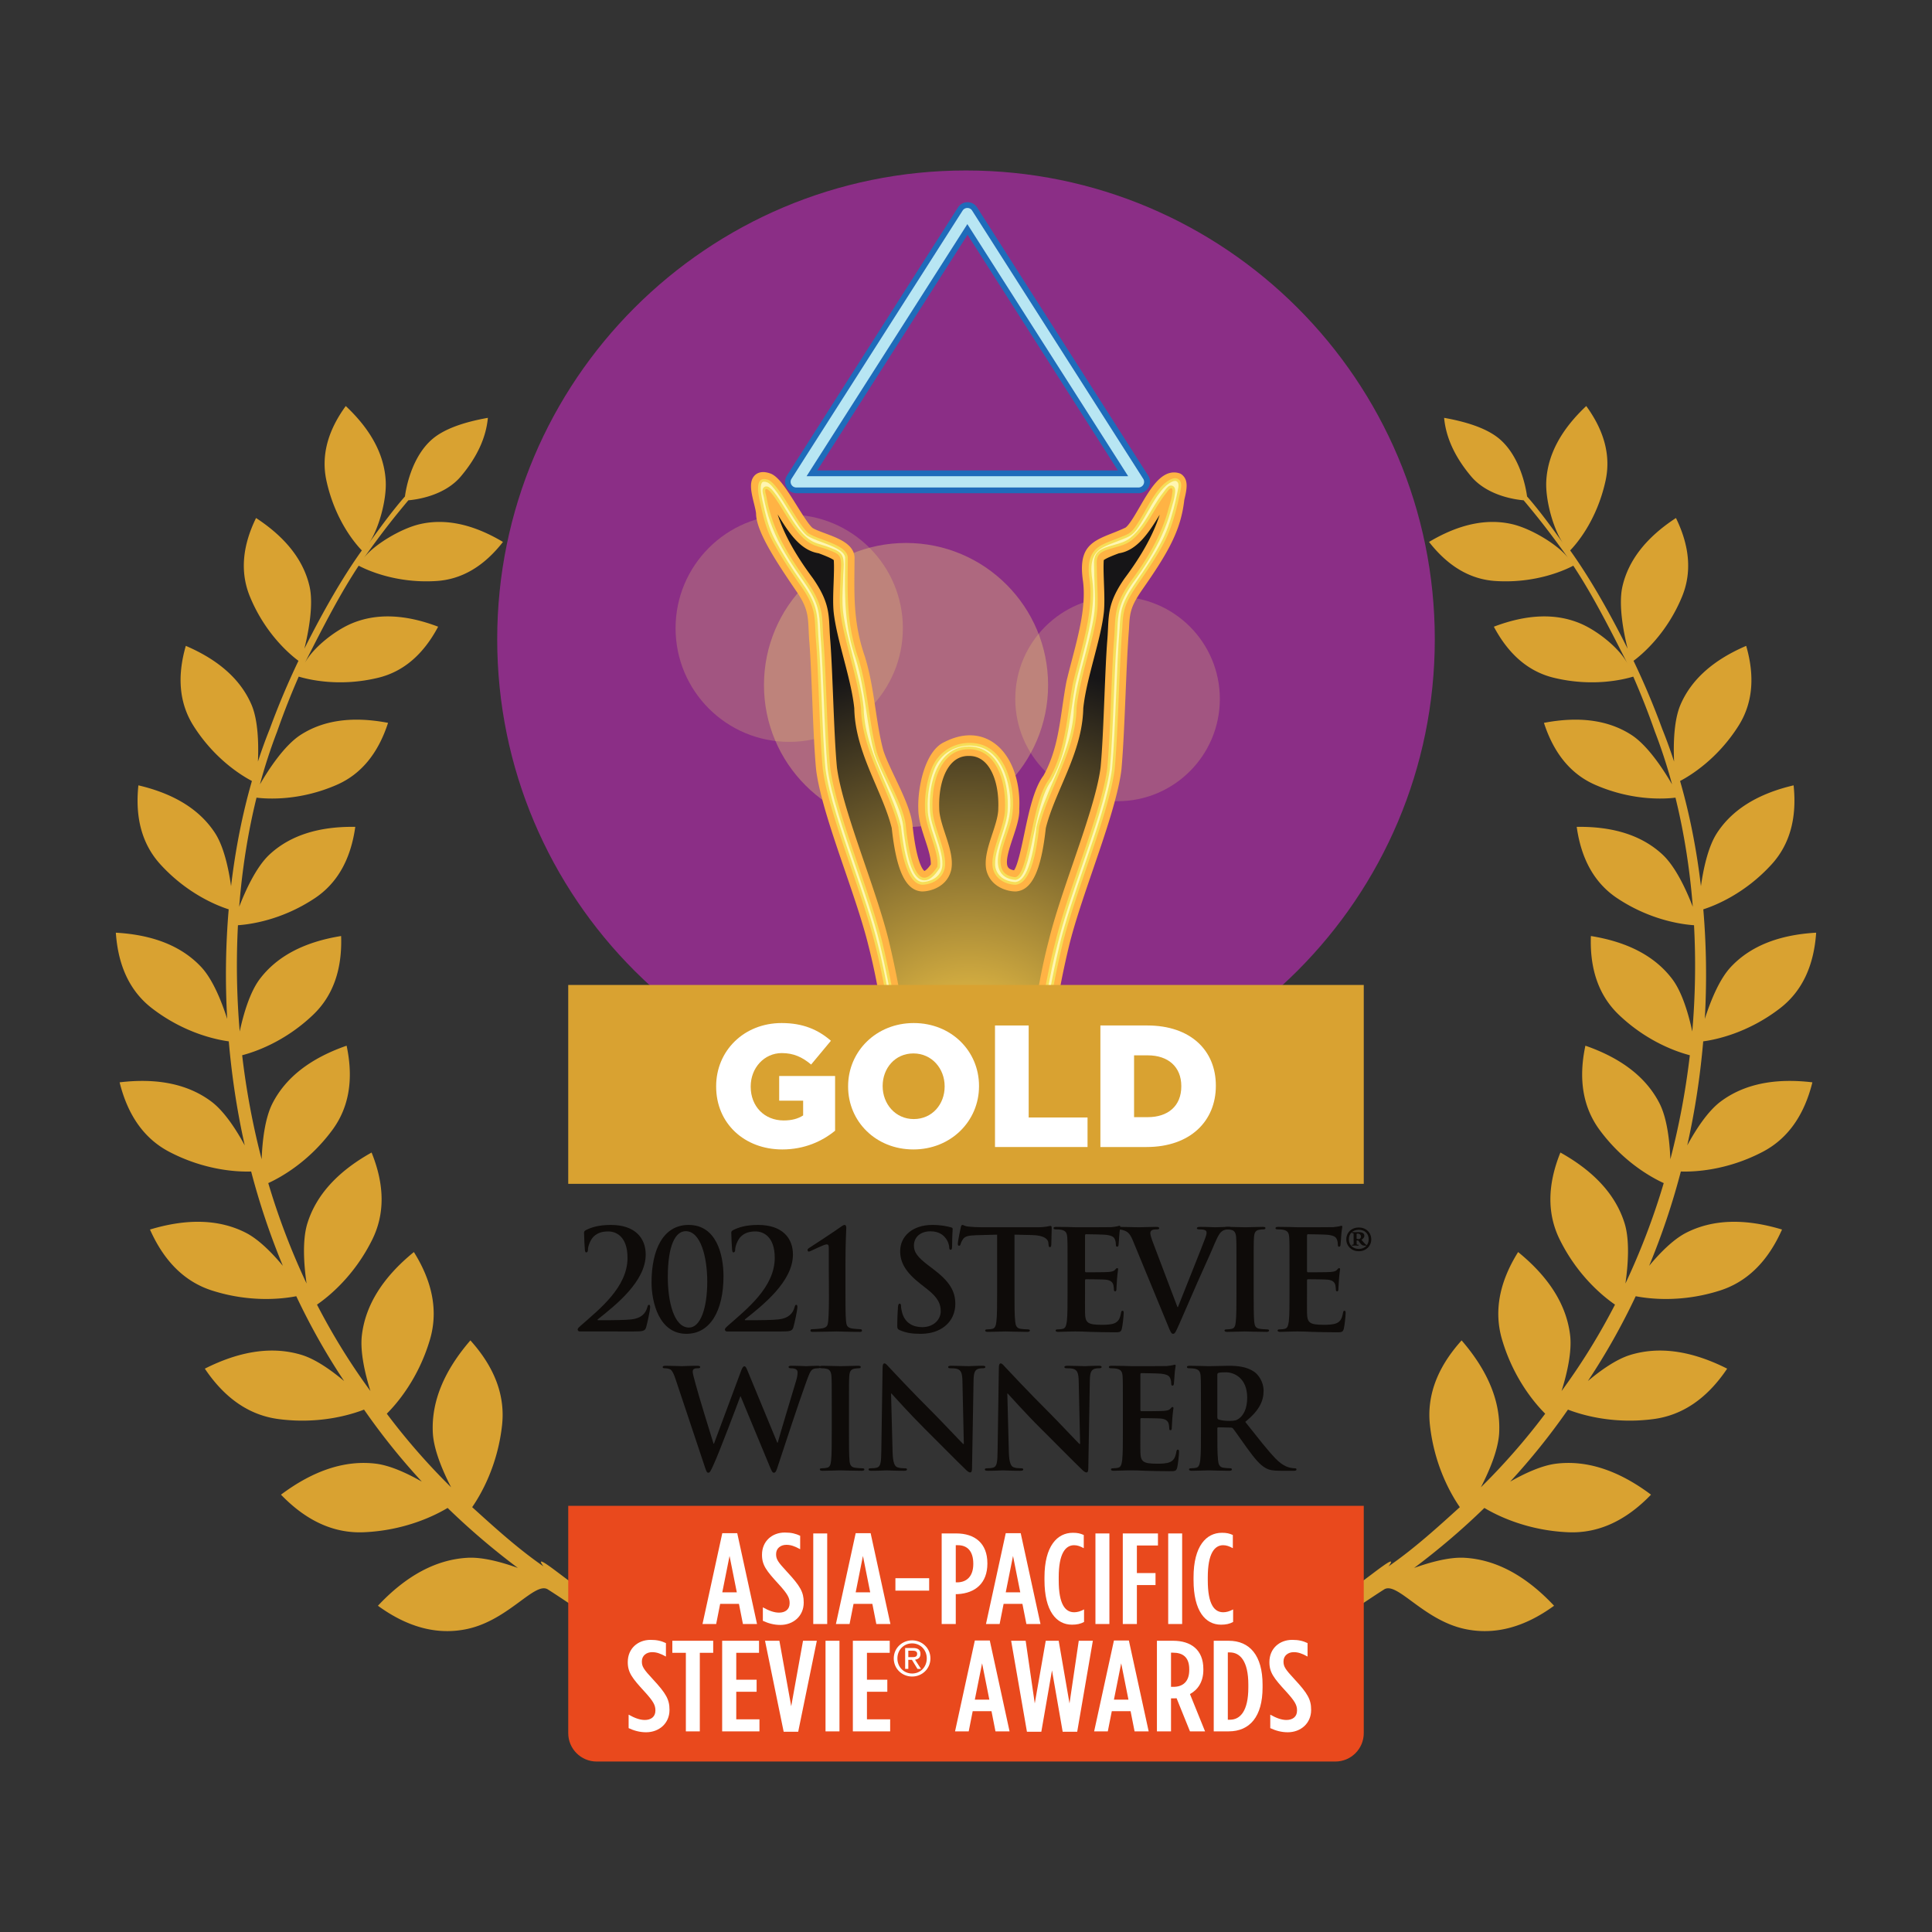 <svg xmlns="http://www.w3.org/2000/svg" baseProfile="tiny-ps" version="1.2" viewBox="0 0 1224 1224"><rect x="0" y="0" width="1224" height="1224" fill="#333333" stroke="none"/><defs><clipPath id="cp1" clipPathUnits="userSpaceOnUse"><path d="M815.79 701.8h-414.3V116.78h414.3V701.8z"/></clipPath><clipPath id="cp2" clipPathUnits="userSpaceOnUse"><path d="M483.13 326.2c.72 10.12 12.42 28.04 24.34 45.52 10.39 14.73 8.14 20.95 9.45 35.46 1.59 20.72 2.21 59.7 4.22 80.26 3.64 28.37 24.85 77.3 33.07 110.9 11.78 46 15.61 99.41 15.1 118.24-1.93 42.03.22 118.09 8.98 171.72 3.26 19.92 6.48 40.75 5.89 60.98-.21 7.41-.98 15.12-3.81 22.04-1.18 2.86-2.73 5.59-4.84 7.86-6.45 6.96-21.85 11.65-21.38 23.45.07 1.69.24 3.11.53 4.26-9.92 2.34-16.15 9.7-16.1 19.36.04 7.1 1.38 11.43 4.49 14.47 4.8 4.7 13.18 5.66 29.08 5.66 4.67 0 10-.08 16.07-.18 7.42-.11 15.8-.24 25.45-.26 9.65.02 18.04.15 25.45.26 6.08.1 11.4.18 16.08.18 15.9 0 24.28-.96 29.08-5.66 3.11-3.04 4.45-7.37 4.49-14.47.05-9.71-6.24-17.09-16.23-19.39.31-1.22.5-2.66.54-4.23-.87-12.49-14.99-15.94-21.68-24.54-6.12-7.87-8.18-17.97-8.63-27.73-.48-10.19.67-20.41 2.01-30.5 1.37-10.47 2.38-21.16 4.16-31.56 19.63-114.82-4.02-172.82 24.08-289.96 8.19-33.61 29.47-82.54 33.06-110.9 2.19-24.35 2.85-64.55 4.77-88.84.52-10.25.76-14.92 8.91-26.88 16.21-23.14 24.14-36.8 26.2-55.57 1.43-6.07 2.38-10.08-.08-12.02-12.02-4.34-22.23 28.38-30.82 34-17.54 8.42-28.34 6.5-24.85 29.8 2.66 20.79-5.68 44-10.65 65.33-3.94 21.14-4.3 41.65-15.08 60.7-11.42 14.77-12.59 60.58-21.41 61.97-20.95-1.96-.68-29.99-1.74-43.24 1.58-28.07-15.13-51.96-41.23-38.6-9.41 3.96-14.77 23.88-14.2 38.6-.05 11.63 9.03 26.49 7.81 36.6-10.72 16.39-16.94 2.13-19.96-25.71-1.15-12.99-14.23-33.71-18.38-46.88-4.95-18.19-5.65-40.12-11.65-59.31-8.06-23.39-6.81-42.39-6.74-64.23-.88-8.06-18.28-10.77-24.81-15.03-6.62-5.18-18.46-31-25.6-33.94-1.29-.46-2.36-.67-3.22-.67-7.69 0-.08 16.63-.22 22.68z"/></clipPath><linearGradient id="grd1" x1="1216.893" x2="840.97" y1="-938.266" y2="-1038.994" gradientUnits="userSpaceOnUse"><stop offset="0" stop-color="#fecf4a"/><stop offset=".004" stop-color="#fecf4a"/><stop offset=".447" stop-color="#e66c29"/><stop offset=".871" stop-color="#a3491e"/><stop offset="1" stop-color="#a3491e"/></linearGradient><clipPath id="cp3" clipPathUnits="userSpaceOnUse"><path d="M479.91 1046.38h267.48V303.52H479.91v742.86z"/></clipPath><clipPath id="cp4" clipPathUnits="userSpaceOnUse"><path d="M745.88 304.13c-12.02-4.34-22.23 28.38-30.82 34-17.54 8.43-28.34 6.5-24.85 29.8 2.66 20.79-5.68 44-10.65 65.33-3.94 21.14-4.3 41.65-15.08 60.7-11.42 14.77-12.59 60.58-21.41 61.97-20.95-1.96-.68-29.99-1.74-43.24 1.58-28.07-15.13-51.96-41.23-38.6-9.41 3.96-14.77 23.88-14.21 38.6-.04 11.63 9.04 26.49 7.82 36.6-10.72 16.39-16.94 2.13-19.96-25.71-1.15-12.99-14.23-33.71-18.38-46.88-4.95-18.19-5.65-40.12-11.65-59.31-8.06-23.39-6.81-42.39-6.74-64.23-.88-8.06-18.28-10.77-24.81-15.03-6.62-5.18-18.46-31-25.6-33.94-12.72-4.56-3.29 15.28-3.44 22.01.72 10.12 12.42 28.04 24.34 45.52 10.39 14.73 8.14 20.95 9.45 35.46 1.59 20.72 2.21 59.7 4.22 80.26 3.64 28.37 24.85 77.3 33.07 110.9 11.78 46 15.61 99.41 15.1 118.24-1.93 42.03.22 118.09 8.98 171.72 3.26 19.92 6.48 40.75 5.89 60.98-.21 7.41-.98 15.12-3.81 22.04-1.18 2.86-2.73 5.59-4.84 7.86-6.45 6.96-21.85 11.65-21.38 23.45.07 1.69.24 3.11.52 4.26-9.91 2.34-16.14 9.7-16.09 19.36.04 7.1 1.38 11.43 4.49 14.47 4.8 4.7 13.18 5.66 29.08 5.66 4.67 0 10-.08 16.07-.18 7.42-.11 15.8-.24 25.45-.26 9.65.02 18.04.15 25.45.26 6.08.1 11.4.18 16.08.18 15.9 0 24.28-.96 29.08-5.66 3.11-3.04 4.45-7.37 4.49-14.47.05-9.71-6.24-17.09-16.23-19.39.31-1.22.5-2.66.54-4.23-.87-12.49-14.99-15.94-21.68-24.54-6.12-7.87-8.18-17.97-8.63-27.73-.48-10.19.67-20.41 2.01-30.5 1.37-10.47 2.38-21.16 4.16-31.56 19.63-114.82-4.02-172.82 24.08-289.96 8.19-33.61 29.47-82.54 33.06-110.9 2.19-24.35 2.85-64.55 4.77-88.84.52-10.25.76-14.92 8.91-26.88 16.21-23.14 24.14-36.8 26.2-55.57 1.43-6.07 2.38-10.08-.08-12.02z"/></clipPath><radialGradient id="grd2" cx="613.75" cy="674.875" r="279.237" gradientUnits="userSpaceOnUse"><stop offset="0" stop-color="#fecf4a"/><stop offset=".004" stop-color="#fecf4a"/><stop offset=".926" stop-color="#161517"/><stop offset="1" stop-color="#161517"/></radialGradient><clipPath id="cp5" clipPathUnits="userSpaceOnUse"><path d="M508.93 1033.61h209.79v-683.1H508.93v683.1z"/></clipPath><clipPath id="cp6" clipPathUnits="userSpaceOnUse"><path d="M508.93 1033.61h209.79v-683.1H508.93v683.1z"/></clipPath><clipPath id="cp7" clipPathUnits="userSpaceOnUse"><path d="M703.46 374.06c-.07-2.59-.26-5.17-.59-7.75-.01-.1-.02-.18-.04-.27-.88-5.92-.39-8.04-.24-8.52 1.01-.87 4.74-2.33 7.48-3.41 2.58-1.02 5.46-2.15 8.64-3.6-2.7 4.19-5.82 8.76-9.4 13.89-.04.04-.07.08-.1.13-2.43 3.57-4.3 6.68-5.75 9.53z"/></clipPath><radialGradient id="grd3" cx="613.875" cy="692.125" r="252.646" gradientUnits="userSpaceOnUse"><stop offset="0" stop-color="#fecf4a"/><stop offset=".004" stop-color="#fecf4a"/><stop offset=".926" stop-color="#161517"/><stop offset="1" stop-color="#161517"/></radialGradient><clipPath id="cp8" clipPathUnits="userSpaceOnUse"><path d="M475.79 1050.45h275.98V299.08H475.79v751.37z"/></clipPath><clipPath id="cp9" clipPathUnits="userSpaceOnUse"><path d="M481.96 1044.49h264.67V304.67H481.96v739.82z"/></clipPath></defs><style>.shp1{fill:#ffef6c}.shp9{fill:#1f6bba}.shp11{fill:#b8e6f3}.shp12{fill:#d9a231}.shp14{fill:#0e0b09}.shp15{fill:#fff}</style><g id="Layer 2"><path id="&lt;Path&gt;" fill="#8b2e86" d="M909 405c0 164.03-132.97 297-297 297S315 569.03 315 405s132.97-297 297-297 297 132.97 297 297z"/><g id="&lt;Group&gt;"><g id="&lt;Group&gt;" opacity=".2"><g id="&lt;Group&gt;"><path id="&lt;Path&gt;" d="M572 398c0 39.76-32.24 72-72 72-39.77 0-72-32.24-72-72 0-39.77 32.23-72 72-72 39.76 0 72 32.23 72 72z" class="shp1"/></g></g><g id="&lt;Group&gt;" opacity=".2"><g id="&lt;Group&gt;"><path id="&lt;Path&gt;" d="M772.82 442.8c0 35.79-29.01 64.8-64.8 64.8-35.79 0-64.8-29.01-64.8-64.8 0-35.79 29.01-64.8 64.8-64.8 35.79 0 64.8 29.01 64.8 64.8z" class="shp1"/></g></g><g id="&lt;Group&gt;" opacity=".302"><g id="&lt;Group&gt;"><path id="&lt;Path&gt;" d="M664.01 433.99c0 49.7-40.3 90-90 90-49.71 0-90-40.3-90-90 0-49.71 40.29-90 90-90 49.7 0 90 40.29 90 90z" class="shp1"/></g></g></g><g id="&lt;Clip Group&gt;" clip-path="url(#cp1)"><g id="&lt;Clip Group&gt;" clip-path="url(#cp2)"><path id="&lt;Path&gt;" fill="url(#grd1)" d="M730.06 1114.55L289.02 996.37l204.91-764.74 441.05 118.18-204.92 764.74z"/></g><g id="&lt;Group&gt;" style="mix-blend-mode:screen"><g id="&lt;Clip Group&gt;" clip-path="url(#cp3)"><g id="&lt;Clip Group&gt;" clip-path="url(#cp4)"><path id="&lt;Path&gt;" fill="url(#grd2)" d="M473.85 299.63h274.49v746.75H473.85V299.63z"/></g></g></g><g id="&lt;Group&gt;" style="mix-blend-mode:screen"><g id="&lt;Clip Group&gt;" clip-path="url(#cp5)"><g id="&lt;Group&gt;"><g id="&lt;Clip Group&gt;" clip-path="url(#cp6)"><g id="&lt;Clip Group&gt;" clip-path="url(#cp7)"><path id="&lt;Path&gt;" fill="url(#grd3)" d="M508.93 350.51h209.78v683.1H508.93v-683.1z"/></g></g></g></g></g><g id="&lt;Group&gt;"><g id="&lt;Clip Group&gt;" clip-path="url(#cp8)"><path id="&lt;Compound Path&gt;" fill="#ffb344" fill-rule="evenodd" d="M655.34 1050.45c-4.78 0-10.3-.09-16.14-.17-7.41-.12-15.79-.25-25.4-.27-9.59.02-17.96.15-25.35.27-5.87.08-11.39.17-16.16.17-16.97 0-26.1-1.03-32.06-6.87-3.94-3.86-5.72-9.26-5.77-17.49-.05-10.24 5.97-18.68 15.64-22.38-.03-.35-.04-.72-.06-1.09-.42-10.44 8.24-16.24 15.2-20.91 2.88-1.93 5.6-3.76 7.31-5.6 1.57-1.69 2.92-3.9 4.02-6.58 2.77-6.78 3.33-14.54 3.5-20.56.55-19.26-2.31-38.65-5.83-60.17-8.61-52.61-11.08-128.19-9.04-172.59.49-18.42-3.39-71.74-14.98-116.99-3.44-14.1-9.33-31.29-15.02-47.91-7.86-22.98-15.99-46.73-18.14-63.51 0-.04-.01-.08-.01-.12-1.13-11.57-1.83-28.75-2.49-45.37-.54-13.31-1.05-25.88-1.75-34.99-.27-3.03-.39-5.77-.5-8.19-.41-9.02-.65-14.47-8.18-25.14-12.79-18.76-24.31-36.48-25.1-47.67-.01-.13-.02-.26-.01-.4.03-1.34-.69-4.29-1.33-6.89-1.67-6.8-3.24-13.22-.1-17.23 1.38-1.76 3.47-2.72 5.9-2.72 1.4 0 2.92.3 4.66.93l.18.06c4.88 2.01 9.51 9.03 16.55 20.33 3.55 5.69 7.55 12.11 9.91 14.09 1.77 1.1 4.77 2.21 7.94 3.39 8.31 3.09 17.74 6.61 18.62 14.64.02.16.03.32.03.48-.01 2.51-.03 5-.06 7.45-.18 18.97-.34 35.36 6.56 55.37l.03.11c3.37 10.74 5.1 22.2 6.77 33.29 1.4 9.28 2.73 18.05 4.91 26.1 1.55 4.87 4.45 10.98 7.52 17.45 5.04 10.62 10.25 21.6 11.02 30.25 2.69 24.84 6.93 28.38 7.52 28.76.32-.12 1.71-.76 4.05-4.12.15-4.27-1.76-10.09-3.62-15.73-2.12-6.45-4.3-13.11-4.3-19.35-.51-14.09 4.42-37.2 16.65-42.53 5.5-2.79 10.9-4.21 16.03-4.21 7.49 0 14.29 3.01 19.68 8.71 8.06 8.53 12.39 22.69 11.59 37.92.32 5.25-1.77 11.52-3.99 18.16-2.32 6.93-5.21 15.56-3.08 18.84.62.93 1.87 1.57 3.75 1.89 2.24-2.76 4.74-14.68 6.42-22.71 2.86-13.62 6.08-29.04 12.21-37.22 7.63-13.58 9.74-28.09 11.97-43.45.75-5.1 1.52-10.38 2.51-15.68.01-.06.02-.13.03-.18 1.1-4.7 2.37-9.54 3.6-14.23 4.4-16.79 8.95-34.14 6.98-49.61-3.12-20.84 4.75-25.05 17.86-30.2 2.73-1.07 5.82-2.28 9.07-3.83 2.39-1.75 5.83-7.67 8.88-12.92 6.29-10.83 12.8-22.03 21.87-22.03 1.24 0 2.47.22 3.66.64.43.16.83.39 1.19.67 4.52 3.58 3.22 9.37 1.63 16.09-2.16 19.22-10.07 33.24-26.91 57.28-7.45 10.92-7.64 14.66-8.14 24.65 0 .04 0 .08-.01.12-.89 11.31-1.51 25.85-2.15 41.24-.71 17.02-1.45 34.62-2.62 47.65 0 .06-.01.11-.02.16-2.12 16.75-10.25 40.46-18.11 63.4-5.7 16.66-11.61 33.89-15.04 47.97-15.18 63.27-15.13 108.54-15.09 156.45.04 39.6.08 80.55-8.93 133.21-1.16 6.81-2.01 13.9-2.82 20.76-.43 3.56-.85 7.11-1.32 10.64-1.25 9.5-2.44 19.62-1.97 29.75.51 10.98 3.04 19.26 7.74 25.32 2.04 2.61 5.08 4.8 8.3 7.12 6.37 4.57 13.57 9.76 14.26 19.74 0 .12.01.25 0 .38 0 .38-.01.76-.04 1.13 9.73 3.67 15.79 12.12 15.74 22.42-.04 8.23-1.82 13.63-5.76 17.49-5.97 5.84-15.1 6.87-32.06 6.87zm-92.05-38.23a6.569 6.569 0 01-4.6 2.88c-4.13.57-11.04 2.74-10.99 10.92.03 5.72 1.03 7.36 1.79 8.11 2.77 2.71 12.74 3.08 23.1 3.08 4.58 0 9.7-.08 15.63-.17 6.68-.1 15-.24 24.43-.26.07 0 .14-.01.2-.01h1.92c.06 0 .13.01.2.01 9.44.02 17.76.16 24.43.26 5.96.09 11.07.17 15.64.17 10.36 0 20.32-.37 23.1-3.09.75-.74 1.76-2.38 1.78-8.1.05-8.18-6.85-10.35-10.97-10.92a6.502 6.502 0 01-4.57-2.83c-.09-.11-.17-.24-.24-.36-1.89-3.09-1.17-6.18-.69-8.24.36-1.51.49-2.23.22-2.74-1.65-3.17-4.66-5.17-8.17-7.49-1.91-1.27-3.9-2.59-5.76-4.19-3.91-3.37-7.14-7.48-9.58-12.22-6.91-13.41-6.81-29.33-5.81-43.15 1-13.74 2.9-29.13 5.8-47.04 8.93-55.19 10.83-128.86 8.82-173.96-.3-15.05 4-73.65 15.47-117.02 3.49-14.39 9.49-31.87 15.28-48.78 7.62-22.2 15.49-45.15 17.53-60.74 1.1-11.32 1.79-28.35 2.45-44.81.54-13.36 1.05-25.99 1.76-35.25.26-2.98.38-5.54.5-8.03.49-10.38.84-17.89 10.5-31.82.03-.04.07-.08.09-.12 10.8-14.45 18.06-27.57 22.17-40.2-6.52 10.6-13.92 22.57-25.85 24.42-2.73 1.01-7.96 3-9.59 4.33-.27 3.81-.08 8.99.11 14.44.24 6.49.48 13.19-.03 18.39-.93 8.72-3.56 18.78-6.34 29.43-2.84 10.86-5.76 22.08-6.73 31.64-.36 17.54-7.12 33.34-13.67 48.62-4.02 9.39-7.82 18.27-10.06 27.26-2.95 27.02-8.79 39.4-18.94 40.12-.1.01-.2.01-.3.01-5.2 0-15.74-2.81-18.41-13.47-.01-.06-.03-.13-.04-.19-1.41-6.98 1.23-14.98 3.78-22.72 1.87-5.65 3.8-11.49 3.81-16.14v-.14c.44-12.32-2.57-23.05-8.02-28.7-2.88-2.98-6.38-4.5-10.43-4.5h-.47c-4.07 0-7.59 1.52-10.48 4.51-5.45 5.65-8.45 16.38-8.02 28.69v.14c.03 4.65 1.95 10.48 3.81 16.12 2.55 7.74 5.19 15.75 3.79 22.74-.02.06-.03.13-.05.19-2.66 10.66-13.2 13.47-18.4 13.47-.1 0-.21 0-.31-.01-10.15-.74-15.99-13.12-18.92-40.12-2.25-8.96-6.04-17.82-10.06-27.2-6.55-15.31-13.33-31.14-13.68-48.69-.97-9.61-3.91-20.86-6.75-31.74-2.76-10.6-5.37-20.6-6.32-29.28-.51-5.21-.27-11.85-.03-18.28.2-5.51.39-10.73.11-14.59-1.62-1.33-6.87-3.33-9.59-4.34-11.98-1.88-19.32-13.82-25.82-24.37-.05-.09-.1-.17-.15-.25 4.04 12.6 11.28 25.62 22.29 40.41.02.04.05.08.08.12 9.67 13.95 10.02 21.46 10.51 31.85.11 2.47.24 5.03.49 7.94.71 9.29 1.22 21.93 1.76 35.31.66 16.48 1.35 33.52 2.45 44.81 2.05 15.53 9.95 38.59 17.58 60.89 5.78 16.88 11.75 34.33 15.25 48.71 15.55 64.77 15.52 110.61 15.48 159.14-.03 39.18-.06 79.7 8.79 131.72 2.2 12.95 4 27.11 5.5 43.27 1.36 14.76 1.81 30.31-4.09 43.96-2.88 6.66-7.34 12.44-12.91 16.71-1.31 1.01-2.76 1.92-4.3 2.89-5.03 3.17-8.35 5.52-8.28 8.88.07.22.17.48.28.78.79 2.23 2.2 6.21-.26 8.93z"/></g></g><path id="&lt;Compound Path&gt;" fill="#f6de57" fill-rule="evenodd" d="M747.76 311.55c-.78 3.74-1.61 7.48-2.57 11.19-1.92 7.39-4.38 14.7-7.94 21.48-5.04 9.57-11.27 18.39-17.35 27.32-8.16 11.95-8.39 16.63-8.91 26.87-1.93 24.29-2.58 64.5-4.77 88.85-3.59 28.36-24.87 77.29-33.06 110.9-28.1 117.14-4.45 175.14-24.08 289.95-1.79 10.41-2.78 21.09-4.17 31.56-1.33 10.1-2.48 20.32-2 30.5.44 9.76 2.51 19.86 8.63 27.74 6.7 8.6 20.81 12.04 21.67 24.54-.03 1.57-.21 3.01-.53 4.23 9.99 2.29 16.28 9.68 16.23 19.38-.04 7.11-1.38 11.44-4.49 14.48-4.8 4.7-13.18 5.66-29.08 5.66-4.68 0-10-.09-16.07-.18-7.42-.11-15.81-.24-25.46-.26-9.65.02-18.03.15-25.45.26-6.07.09-11.39.18-16.07.18-15.9 0-24.28-.96-29.08-5.66-3.11-3.04-4.45-7.37-4.49-14.48-.06-9.66 6.19-17.01 16.1-19.35-.28-1.15-.46-2.57-.53-4.26-.47-11.81 14.93-16.5 21.38-23.45 2.11-2.27 3.66-5 4.83-7.86 2.84-6.93 3.61-14.63 3.82-22.04.58-20.23-2.62-41.06-5.89-60.99-8.76-53.62-10.91-129.68-8.98-171.71.5-18.84-3.32-72.24-15.1-118.24-8.22-33.6-29.43-82.53-33.06-110.9-2.02-20.56-2.64-59.54-4.23-80.27-1.31-14.5.94-20.72-9.45-35.45-6.5-9.22-12.82-18.77-18.14-28.72-4.32-8.1-6.08-16.19-8.04-25.02-1.05-4.72-3.62-16.99 5.28-13.79 7.15 2.94 18.98 28.76 25.6 33.94 6.53 4.25 23.93 6.97 24.81 15.03-.07 21.84-1.32 40.83 6.73 64.22 6.01 19.19 6.71 41.13 11.65 59.31 4.16 13.18 17.24 33.89 18.38 46.89 3.02 27.84 9.25 42.09 19.97 25.71 1.22-10.12-7.86-24.98-7.81-36.61-.33-8.5 1.04-17.34 4.06-25.3 3.58-9.43 11.9-15.65 21.98-16.46 4.55-.36 9.25.36 13.27 2.51 6.23 3.33 10.34 9.47 12.8 15.93 3.28 8.56 4.61 19.25 2.96 28.3-.83 4.58-2.48 8.99-3.94 13.39-2.94 8.86-7.84 23.58 6.04 24.88 8.82-1.39 9.99-47.21 21.4-61.98 10.79-19.05 11.15-39.55 15.08-60.69 4.98-21.33 13.31-44.54 10.66-65.34-.12-.75-.22-1.51-.31-2.27-.94-8.15-.08-15.76 7.64-20 3.57-1.97 7.5-3.24 11.26-4.77 2.2-.9 4.79-1.71 6.73-3.09 2.44-1.73 4.2-4.68 5.78-7.16 4.72-7.42 8.39-15.85 14.43-22.35 1.98-2.13 7.27-6.61 10.45-4.64 2.88 1.78 1.98 5.37 1.43 8.09zm-13.22 26.79c2.24-4.94 4.13-10.05 5.55-15.28.88-3.24 2.04-6.43 2.48-9.77.16-1.25.76-3.97-.7-3.99-.93-.01-2.52 2.44-3.06 3.1-1.36 1.66-2.58 3.43-3.77 5.22-5.47 8.28-9.95 18.02-17.79 24.4-3.53 2.88-7.27 3.77-11.52 5-2.81.81-5.95 1.52-8.33 3.32-3.22 2.43-2.53 6.18-2.51 9.79.02 3.07.14 6.14.25 9.21.21 5.96.57 11.99-.02 17.93-1.86 17.38-11.18 42.09-13.08 61.23-.49 27.34-17.68 51-23.68 75.39-2.57 23.74-7.38 36.08-15.04 36.63-4.05 0-12.25-2.15-14.28-10.25-2.16-10.7 7.63-26.2 7.67-38.01.72-20.32-7.23-37.79-22.95-37.6-15.72-.16-23.69 17.25-22.97 37.6.05 11.81 9.84 27.29 7.67 38.01-2.02 8.1-10.22 10.25-14.27 10.25-7.65-.56-12.48-12.88-15.04-36.63-6.01-24.35-23.2-48.08-23.68-75.39-1.89-19.19-11.19-43.8-13.09-61.23-.75-7.61-.04-15.34.17-22.96.09-3.23.72-7.42-.14-10.57-.87-3.2-4.67-4.15-7.3-5.26-3.42-1.45-7.29-2.08-10.59-3.68-1.91-.93-3.64-2.19-5.22-3.6-3.5-3.12-6.28-7-8.84-10.9-2.72-4.14-5.18-8.44-7.91-12.58-1.22-1.84-2.48-3.66-3.88-5.36-.67-.82-2.79-3.28-3.67-2.26-.64.75.44 3.81.58 4.68a87.01 87.01 0 001.69 7.76c1.42 5.36 3.33 10.56 5.6 15.61 4.98 11.06 11.8 20.78 18.68 30.7 11.18 16.15 8.91 22.59 10.25 37.75 1.59 20.66 2.22 59.73 4.22 80.22 3.66 27.85 24.82 76.9 32.93 110.12 28.28 117.83 4.6 175.33 24.21 290.58 2.4 14.11 4.13 28.68 5.45 42.94 1.27 13.81 1.87 28.87-3.75 41.88-2.56 5.91-6.48 11.1-11.6 15.02-5.17 3.96-14.78 7.59-14.22 15.68.08 1.17 2.38 5.38.88 6.52-.33.7-1 1.22-1.82 1.33-3.46.47-14.72 2.96-14.65 15.15.03 5.72.94 9.05 3.06 11.12 4.81 4.71 17.94 4.5 41.78 4.13 7.17-.11 15.25-.23 24.51-.26h2.02c9.26.03 17.35.15 24.52.26 23.84.37 36.97.58 41.78-4.13 2.11-2.07 3.03-5.4 3.06-11.12.07-12.19-11.21-14.68-14.66-15.15a2.4 2.4 0 01-1.73-1.18c-2-3.26 1.66-6.88-.34-10.74-3.22-6.19-9.92-8.63-14.93-12.94-3.55-3.06-6.44-6.8-8.58-10.95-6.4-12.41-6.33-27.31-5.35-40.89 1.14-15.53 3.27-31.31 5.76-46.67 9.03-55.77 10.85-130.5 8.87-174.83-.29-14.78 3.97-72.77 15.34-115.74 8.1-33.35 29.26-82.12 32.92-110.13 2-20.54 2.65-59.48 4.22-80.22 1.36-15.16-.93-21.62 10.26-37.75 7.13-9.54 13.67-19.63 18.58-30.51z"/><g id="&lt;Group&gt;"><g id="&lt;Clip Group&gt;" clip-path="url(#cp9)"><path id="&lt;Compound Path&gt;" fill="#fff6b2" fill-rule="evenodd" d="M655.34 1044.49c-4.73 0-10.23-.08-16.05-.17-7.43-.12-15.82-.25-25.48-.26-9.66.01-18.04.14-25.45.26-5.85.09-11.34.17-16.07.17-15 0-23.43-.8-27.89-5.17-2.76-2.69-3.95-6.66-3.98-13.26-.05-8.76 5.62-15.53 14.79-17.69.44-.11.82-.38 1.06-.77.23-.39.31-.85.2-1.3-.25-1.02-.41-2.34-.48-3.92-.28-7.1 6.25-11.49 12.57-15.72 3.18-2.13 6.18-4.14 8.36-6.5 2.05-2.21 3.79-5.03 5.16-8.38 3.14-7.65 3.76-16.12 3.95-22.64.56-19.79-2.35-39.47-5.91-61.3-8.54-52.21-11-127.26-8.97-171.36.5-18.82-3.42-72.92-15.16-118.74-3.49-14.29-9.42-31.61-15.15-48.36-7.77-22.69-15.8-46.16-17.87-62.33-1.11-11.35-1.8-28.45-2.46-44.98-.54-13.36-1.05-25.98-1.76-35.21-.26-2.97-.38-5.53-.49-8-.42-9.41-.73-16.2-9.26-28.3-7.93-11.25-13.49-20.05-18.03-28.55-4.16-7.78-5.93-15.78-7.81-24.25l-.07-.33c-1.39-6.27-1.5-10.21-.31-11.69.21-.26.54-.55 1.34-.55.55 0 1.23.14 2.01.42 3.4 1.4 9.11 10.57 13.7 17.95 4.24 6.81 8.25 13.24 11.42 15.73.05.03.08.06.13.08 2.29 1.5 5.68 2.76 9.27 4.1 6.33 2.35 14.19 5.28 14.77 9.61-.01 2.47-.03 4.9-.05 7.31-.19 18.72-.35 36.39 6.87 57.37 3.21 10.25 4.91 21.48 6.55 32.35 1.43 9.49 2.79 18.45 5.07 26.85 1.69 5.35 4.69 11.67 7.87 18.37 4.81 10.14 9.8 20.63 10.46 28.21 2.53 23.35 6.79 34.21 13.41 34.21 3.11 0 6.28-2.52 9.67-7.71.15-.22.23-.47.26-.73.69-5.64-1.49-12.25-3.79-19.25-1.98-6.02-4.03-12.25-4-17.55-.33-8.52 1.04-17.04 3.95-24.71 3.37-8.86 11.04-14.6 20.53-15.36.7-.06 1.4-.08 2.09-.08 3.76 0 7.3.83 10.24 2.39 6.5 3.47 10.12 10.09 12.01 15.04 3.33 8.7 4.41 18.94 2.87 27.39-.66 3.66-1.9 7.32-3.1 10.86-.26.77-.52 1.53-.77 2.29-2.18 6.56-5.45 16.43-1.56 22.39 1.79 2.74 4.83 4.33 9.05 4.72.05.01.1.02.16.02.09 0 .18-.01.27-.03 5.33-.84 7.61-10.52 11.18-27.56 2.76-13.14 5.87-28.03 11.3-35.06.05-.06.09-.13.13-.19 8.29-14.64 10.48-29.76 12.82-45.78.73-5.05 1.49-10.27 2.46-15.45 1.06-4.53 2.31-9.34 3.54-13.99 4.54-17.34 9.25-35.26 7.13-51.88-.12-.77-.22-1.5-.31-2.24-1.11-9.62.92-15.1 6.77-18.32 2.47-1.36 5.21-2.41 7.86-3.42 1.08-.42 2.16-.83 3.22-1.27.48-.2.99-.39 1.5-.58 1.91-.74 3.9-1.5 5.58-2.7 2.54-1.8 4.32-4.63 5.91-7.12l.32-.5c1.53-2.41 2.97-4.95 4.36-7.41 2.91-5.12 5.91-10.43 9.88-14.7 2.07-2.23 5.35-4.59 7.39-4.59.36 0 .66.08.91.23 1.62 1.01 1.33 3.09.74 5.94l-.08.36c-.89 4.34-1.7 7.87-2.55 11.11-2.2 8.47-4.68 15.18-7.8 21.11-4.43 8.43-9.92 16.45-15.22 24.19l-2.03 2.97c-8.42 12.35-8.68 17.49-9.2 27.75-.9 11.37-1.51 25.96-2.16 41.41-.71 16.95-1.44 34.48-2.6 47.37-2.04 16.08-10.07 39.51-17.83 62.15-5.75 16.79-11.7 34.15-15.19 48.5-15.35 63.98-15.31 109.59-15.27 157.87.04 39.35.08 80.04-8.84 132.2-1.19 6.96-2.04 14.12-2.87 21.06-.42 3.53-.84 7.06-1.3 10.56-1.23 9.34-2.52 20.18-2.02 30.81.56 12.24 3.5 21.63 8.99 28.69 2.57 3.3 6.1 5.84 9.53 8.3 5.78 4.17 11.25 8.1 11.78 15.24-.03 1.39-.2 2.69-.48 3.75-.12.45-.06.93.19 1.32.24.39.63.68 1.07.78 9.25 2.12 14.96 8.91 14.92 17.72-.04 6.6-1.23 10.57-3.98 13.26-4.46 4.37-12.9 5.17-27.89 5.17zm-96.62-36.14c-.14.14-.25.3-.34.48-.05.1-.19.33-.51.37-7.83 1.08-16.18 6.07-16.13 16.85.04 6.22 1.11 9.9 3.58 12.33 4.11 4.02 12.76 4.79 27.27 4.79 4.62 0 9.77-.09 15.72-.18 6.7-.1 15.04-.23 24.5-.25.03 0 .07-.01.11-.01h1.78c.04 0 .09.01.12.01 9.45.02 17.79.15 24.49.25 5.98.09 11.12.18 15.73.18 14.51 0 23.16-.77 27.26-4.79 2.48-2.43 3.55-6.11 3.58-12.33.06-10.78-8.29-15.77-16.13-16.85-.27-.03-.41-.22-.48-.33-.63-1.02-.41-2.13-.01-3.86.45-1.92 1-4.31-.3-6.82-2.36-4.54-6.33-7.17-10.16-9.72-1.85-1.22-3.59-2.38-5.17-3.74-3.34-2.87-6.09-6.38-8.18-10.43-6.23-12.09-6.1-27-5.16-39.98 1-13.76 2.83-28.54 5.74-46.53 9-55.6 10.92-129.78 8.89-175.17-.29-14.68 3.96-72.43 15.29-115.24 3.45-14.24 9.4-31.59 15.15-48.36 7.71-22.52 15.7-45.8 17.81-61.98 1.12-11.54 1.82-28.69 2.49-45.27.53-13.31 1.04-25.88 1.74-35.04.27-3.02.4-5.77.51-8.19.46-9.75.76-16.19 9.45-28.72 8.32-11.13 14.28-20.93 18.73-30.78 2.36-5.22 4.26-10.45 5.64-15.54.25-.88.5-1.76.76-2.64.7-2.36 1.42-4.8 1.76-7.34l.07-.44c.21-1.43.52-3.38-.52-4.6-.47-.56-1.16-.87-1.91-.88-1.52 0-2.67 1.4-4.04 3.25-.14.19-.27.36-.36.47-1.5 1.84-2.8 3.74-3.87 5.37-1.43 2.16-2.81 4.45-4.14 6.66-3.79 6.29-7.72 12.8-13.3 17.35-2.96 2.41-6.14 3.32-9.83 4.37l-2.18.62c-2.56.72-5.46 1.53-7.79 3.29-3.45 2.6-3.34 6.32-3.23 9.6.02.52.04 1.04.04 1.56.01 2.79.11 5.62.22 8.35l.11 3.32c.21 5.04.41 10.26-.09 15.29-.88 8.24-3.46 18.09-6.17 28.52-2.91 11.14-5.92 22.66-6.92 32.72 0 .04-.01.09-.01.13-.29 16.45-6.84 31.76-13.18 46.56-3.98 9.29-8.09 18.9-10.44 28.46-.02.07-.04.15-.05.22-2.45 22.77-6.97 34.57-13.4 35.1-3.62-.02-10.81-1.91-12.57-8.96-1.08-5.35 1.31-12.59 3.62-19.59 2.01-6.09 4.09-12.39 4.11-17.99.49-14.06-3.04-26.1-9.7-33-4.03-4.19-8.99-6.31-14.71-6.31h-.47c-5.74 0-10.71 2.13-14.76 6.33-6.65 6.88-10.19 18.93-9.69 33.03.02 5.55 2.1 11.84 4.1 17.92 2.31 7.01 4.71 14.25 3.61 19.69-1.75 6.97-8.93 8.86-12.55 8.88-6.45-.54-10.96-12.35-13.4-35.1-.01-.07-.03-.15-.04-.22-2.36-9.53-6.46-19.12-10.43-28.39-6.35-14.84-12.92-30.18-13.21-46.63 0-.05-.01-.09-.01-.14-1-10.11-4.01-21.66-6.93-32.83-2.7-10.37-5.26-20.17-6.15-28.41-.55-5.54-.29-11.3-.05-16.87.08-1.96.17-3.92.22-5.86.03-.8.08-1.66.14-2.54.18-2.77.38-5.91-.34-8.53-.96-3.53-4.47-4.89-7.04-5.89-.43-.16-.84-.32-1.24-.49-1.64-.69-3.36-1.21-5.03-1.7-1.95-.58-3.8-1.13-5.48-1.95-1.61-.77-3.19-1.87-4.83-3.33-3.41-3.04-6.12-6.87-8.55-10.56-1.32-2.02-2.61-4.12-3.86-6.15-1.3-2.12-2.65-4.31-4.05-6.43-1.11-1.68-2.44-3.63-3.99-5.51-2.3-2.8-3.64-3.13-4.45-3.13-.71 0-1.36.3-1.82.85-1 1.16-.63 2.92 0 5.28.09.33.17.61.2.79.44 2.63 1.02 5.29 1.72 7.91 1.37 5.2 3.29 10.54 5.68 15.87 4.91 10.9 11.71 20.69 18.28 30.17l.56.8c8.69 12.55 8.99 18.99 9.45 28.74.11 2.42.24 5.15.51 8.19.7 9.11 1.2 21.7 1.74 35.02.67 16.6 1.36 33.76 2.48 45.21 2.12 16.19 10.13 39.57 17.87 62.18 5.73 16.75 11.66 34.08 15.1 48.19 15.38 64.06 15.34 109.56 15.3 157.72-.02 39.43-.06 80.21 8.88 132.73 2.18 12.8 3.96 26.81 5.43 42.82 1.3 13.98 1.75 28.62-3.62 41.05-2.47 5.73-6.3 10.68-11.07 14.34-1.09.84-2.43 1.69-3.84 2.57-5.15 3.25-11.54 7.28-11.04 14.57.04.58.28 1.23.59 2.13.27.75.87 2.43.79 3.07z"/></g></g><g id="&lt;Group&gt;"><g id="&lt;Group&gt;"><path id="&lt;Compound Path&gt;" fill-rule="evenodd" d="M504.59 312.46c-2.63 0-5.06-1.44-6.32-3.75a7.207 7.207 0 01.24-7.34l108.4-169.92a7.167 7.167 0 016.07-3.34c2.48 0 4.75 1.25 6.08 3.34l108.4 169.92a7.23 7.23 0 01.24 7.34 7.218 7.218 0 01-6.32 3.75H504.59zm203.64-14.42l-95.25-149.31-95.24 149.31h190.49z" class="shp9"/></g></g><path id="&lt;Compound Path&gt;" fill="#63c7ed" fill-rule="evenodd" d="M504.59 309.38c-1.51 0-2.9-.82-3.63-2.14a4.17 4.17 0 01.14-4.22l108.4-169.93a4.115 4.115 0 013.48-1.91c1.42 0 2.73.72 3.49 1.91l108.4 169.93c.81 1.28.86 2.89.13 4.22a4.12 4.12 0 01-3.62 2.14H504.59zm209.24-8.27l-100.85-158.1-100.85 158.1h201.7z"/><path id="&lt;Compound Path&gt;" fill-rule="evenodd" d="M612.98 128.56c2.33 0 4.46 1.17 5.7 3.13l108.39 169.92a6.755 6.755 0 01.23 6.89 6.771 6.771 0 01-5.92 3.51H504.59c-2.47 0-4.74-1.35-5.93-3.51a6.782 6.782 0 01.23-6.88l108.4-169.93a6.701 6.701 0 015.69-3.13zM503.26 305.98c.27.48.78.78 1.33.78h216.79c.55 0 1.06-.3 1.32-.77.27-.5.25-1.09-.05-1.56-72.26-113.28-108.4-169.93-108.4-169.93-.27-.43-.76-.7-1.27-.7-.52 0-.99.27-1.27.7l-108.4 169.93a1.576 1.576 0 00-.05 1.55zm109.72-167.84l105.64 165.59H507.35l104.42-163.69 1.21-1.9zm-96.06 160.35h192.13c-2.71-4.25-93.73-146.94-96.07-150.6-2.33 3.66-93.35 146.35-96.06 150.6z" class="shp9"/><path id="&lt;Compound Path&gt;" fill-rule="evenodd" d="M617.46 132.46l108.4 169.93a5.319 5.319 0 01.18 5.42 5.34 5.34 0 01-4.66 2.76H504.59c-1.95 0-3.73-1.06-4.66-2.76-.94-1.71-.87-3.78.17-5.42l108.4-169.93a5.293 5.293 0 014.48-2.46c1.83 0 3.51.92 4.48 2.46zm-6.97 1.27L502.1 303.66a2.953 2.953 0 002.49 4.54h216.79c1.08 0 2.07-.58 2.59-1.53.51-.95.48-2.1-.1-3.01l-108.4-169.93a2.945 2.945 0 00-2.49-1.36c-1.01 0-1.94.51-2.49 1.36zm2.49 7.08L715.99 302.3H509.98l103-161.49zm98.7 159.12l-98.7-154.72-98.69 154.72h197.39z" class="shp9"/><path id="&lt;Compound Path&gt;" fill-rule="evenodd" d="M504.47 306.96c-.62 0-1.19-.33-1.49-.88-.3-.54-.27-1.2.06-1.73l108.39-169.92c.32-.49.85-.79 1.44-.79.58 0 1.11.3 1.42.79l108.4 169.92c.33.53.35 1.19.05 1.73-.29.55-.86.88-1.48.88H504.47zm108.4-167.39c-.44 0-.83.22-1.07.58l-103 161.49a1.254 1.254 0 001.06 1.93h206.01c.46 0 .88-.25 1.11-.65.22-.41.2-.9-.05-1.28L613.92 140.15c-.23-.36-.62-.58-1.05-.58z" class="shp11"/><path id="&lt;Compound Path&gt;" fill-rule="evenodd" d="M612.87 131.76c1.23 0 2.36.62 3.01 1.65l108.39 169.93c.71 1.1.76 2.5.12 3.66a3.591 3.591 0 01-3.13 1.84H504.47c-1.3 0-2.51-.71-3.14-1.86a3.576 3.576 0 01.12-3.64c72.26-113.28 108.39-169.92 108.4-169.92a3.535 3.535 0 013.02-1.66zm-1.56 6.35c.47-.26 1-.42 1.56-.42.55 0 1.08.15 1.54.41-.84-1.31-1.36-2.12-1.54-2.42-.01.01-1.51 2.36-1.56 2.43zM511 301.69h203.73l-101.87-159.7c-7.2 11.3-94.14 147.59-101.86 159.7zm-6.19 3.39h3.68c-.57-.28-1.07-.68-1.39-1.26-.25-.47-.38-.99-.38-1.51 0-.14.1-.27.12-.42-.08.13-2.02 3.18-2.03 3.19zm212.43 0h3.68c-.26-.4-.94-1.47-2.03-3.18.02.14.12.27.12.41 0 .52-.13 1.04-.38 1.51-.32.58-.82.98-1.39 1.26z" class="shp11"/><path id="&lt;Compound Path&gt;" fill-rule="evenodd" d="M614.67 134.19l108.39 169.93a2.13 2.13 0 01-1.8 3.28H504.47c-.78 0-1.5-.42-1.88-1.11-.37-.68-.34-1.52.08-2.17l108.39-169.93c.4-.62 1.07-.99 1.81-.99.73 0 1.41.37 1.8.99zm-2.86.47l-108.4 169.93a1.254 1.254 0 001.06 1.93h216.79c.45 0 .87-.25 1.1-.65.21-.4.2-.89-.05-1.28L613.92 134.66c-.23-.36-.62-.58-1.05-.58-.44 0-.83.22-1.06.58zM508.37 303.13c-.3-.54-.28-1.21.05-1.74l103.01-161.47c.32-.5.85-.79 1.44-.79.58 0 1.12.29 1.42.79L717.3 301.39a1.699 1.699 0 01-1.43 2.62H509.86c-.62 0-1.19-.33-1.49-.88zm207.5 0c.3 0 .57-.16.71-.43.15-.26.14-.58-.02-.83L613.55 140.39a.819.819 0 00-1.37 0L509.17 301.87a.817.817 0 00.69 1.26h206.01z" class="shp11"/></g><path id="&lt;Path&gt;" d="M411.17 1028.55c-21.32-4.91-32.16-14.11-48.34-25.37-8.34-5.81-25.42-20.1-18.52-10.82-16.12-11.17-30.39-24.11-45.17-37.52 5.52-7.97 16.03-26.07 18.91-51.71 2.13-18.76-4.55-36.74-20.04-53.94-16.85 19.5-24.78 38.99-23.8 58.5.52 10.73 6.2 24.1 11.58 34.57-14.54-14.36-28.2-29.9-40.74-46.63 6.6-6.58 20.09-22.37 27.33-46.93 5.24-17.77 1.85-36.26-10.17-55.48-19.58 15.94-30.55 33.4-32.91 52.4-1.34 10.55 1.93 24.6 5.38 35.65-12.86-17.51-24.11-35.85-33.85-54.74 7.22-4.97 23.5-17.99 34.95-41.09 8.09-16.25 7.97-34.67-.37-55.27-21.6 12.06-35.17 27.05-40.7 44.97-3.31 10.77-2.16 26.37-.49 38.01a448.862 448.862 0 01-24.26-63.61c7.9-3.62 25.69-13.44 40.59-33.64 10.56-14.31 13.58-32.11 9.04-53.41-22.91 7.96-38.55 20.12-46.93 36.48-4.88 9.51-6.46 24.09-6.9 35.46a483.115 483.115 0 01-12.34-65.89c8.23-2.15 27.07-8.58 44.86-25.54 12.64-12.01 18.58-28.67 17.83-49.99-23.46 3.77-40.63 12.85-51.51 27.22-6.35 8.39-10.38 22.33-12.73 33.25a488.952 488.952 0 01-1.12-67.31c7.7-.53 27.72-3.19 48.63-17.08 14.24-9.45 22.81-24.53 25.7-45.24-23.27-.35-41.38 5.49-54.32 17.52-8.38 7.77-15.16 22.6-19.22 33.1 1.9-24.22 5.62-47.45 10.98-69.12 6.66.83 27.24 2.18 50.8-8.11 15.36-6.69 26.2-19.78 32.53-39.28-22.42-4.3-40.9-1.74-55.45 7.66-10.32 6.67-20.24 21.86-25.73 31.33 3.17-11.68 6.8-22.85 10.89-33.43 4.3-12.33 8.91-23.91 13.7-34.86 6.49 1.96 25.99 6.62 50.26.75 15.95-3.84 28.63-14.63 38.06-32.37-20.91-7.95-39.18-8.63-54.8-2.04-10.94 4.61-25.01 15.86-29.87 25.46 13.42-26.55 23.01-44.87 34.34-62.06 4.85 2.56 23.44 11.32 49.16 9.7 16.06-.99 30.14-9.24 42.24-24.76-18.83-11.22-36.34-14.99-52.52-11.3-12.69 2.91-30.07 13.71-35.79 21.73 12.8-17.94 20.41-27.32 28.37-36.81 5.59-.47 23.02-2.96 33.3-15.19 10.24-12.18 15.93-24.53 17.08-37.05-16.37 2.9-28.11 7.4-35.22 13.49-13.33 11.48-16.73 31.71-17.33 36.34-6.69 7.56-14.14 17.47-22.89 29.71 5.89-8.24 11.41-26.97 10.71-39.6-.9-16.6-9.34-32.41-25.31-47.42-11.6 15.92-15.67 31.73-12.21 47.43 5.61 25.53 18.83 40.37 22.4 44.05-11.96 16.69-24.19 37.86-36.4 62.24 2.57-10.4 5.97-27.88 3.23-39.63-3.85-16.53-15.14-30.91-33.85-43.15-8.82 18.03-10.11 34.64-3.87 49.82 9.9 24.05 26.03 37.18 30.74 40.65a491.732 491.732 0 00-18.2 43.21c-2.68 6.63-5.16 13.52-7.48 20.62.48-10.95.17-26.05-4.04-35.93-6.8-15.92-20.68-28.38-41.65-37.37-5.69 19.7-4.05 36.62 4.93 50.76 13.34 21.03 30.44 31.43 36.95 34.85-6 20.76-10.45 43.17-13.21 66.64-1.53-10.9-4.51-25-10.2-33.72-9.66-14.8-25.83-24.85-48.51-30.16-2.2 20.79 2.46 37.5 13.97 50.11 17.08 18.71 36.05 26.15 43.24 28.44-1.92 22.44-2.3 45.71-.95 69.43-3.45-10.8-9.03-24.95-16.49-32.91-12.33-13.15-30.35-20.39-54.06-21.72 1.46 21.3 9.1 37.26 22.9 47.89 20.63 15.9 41.16 19.95 48.66 20.95 1.87 21.82 5.17 43.89 10.11 65.9-5.33-9.81-12.88-21.54-21.1-27.71-14.7-11.03-34.09-15.11-58.18-12.23 5.24 21.13 15.75 35.82 31.51 44.05 22.8 11.92 43.53 12.72 51.83 12.45a459.422 459.422 0 0020.08 59.75c-6.77-8.13-15.28-16.8-23.56-21-16.72-8.48-36.93-9.14-60.62-1.99 9.02 20.31 22.17 33.21 39.46 38.69 24 7.63 44.29 5.3 53.23 3.56 8.69 18.41 18.77 36.4 30.3 53.73-8.16-6.85-18.06-13.86-26.95-16.56-18.32-5.56-38.75-2.65-61.29 8.72 12.65 18.82 28.16 29.46 46.52 31.92 25.69 3.43 45.81-2.66 54.35-5.97a422.045 422.045 0 0036.61 45.62c-9.25-5.28-20.06-10.27-29.2-11.38-19.4-2.34-39.41 4.21-60.04 19.64 16.05 16.66 33.52 24.6 52.4 23.81 26.02-1.09 44.95-10.48 53.17-15.4 14.1 13.72 29.01 26.39 44.51 38.01-10.33-3.71-22.3-6.95-31.81-6.44-19.92 1.09-38.87 11.22-56.85 30.39 19.08 13.9 38.04 18.78 56.87 14.65 26.08-5.74 42.63-30.21 50.8-24.98 21.85 13.94 32.69 23.15 60.5 38.12-9.99-5.38 14.31-14.07 3.57-16.54zM812.83 1028.55c21.32-4.91 32.16-14.11 48.34-25.37 8.34-5.81 25.42-20.1 18.52-10.82 16.12-11.17 30.4-24.11 45.17-37.52-5.51-7.97-16.03-26.07-18.91-51.71-2.13-18.76 4.55-36.74 20.04-53.93 16.85 19.49 24.78 38.98 23.8 58.49-.52 10.73-6.19 24.1-11.58 34.57 14.54-14.36 28.2-29.9 40.74-46.62-6.6-6.59-20.09-22.38-27.33-46.94-5.24-17.77-1.85-36.26 10.17-55.48 19.58 15.94 30.55 33.4 32.91 52.4 1.34 10.55-1.93 24.6-5.38 35.65 12.86-17.51 24.11-35.85 33.85-54.74-7.21-4.97-23.5-17.99-34.95-41.09-8.09-16.25-7.97-34.67.36-55.27 21.61 12.06 35.18 27.05 40.71 44.97 3.31 10.77 2.16 26.37.49 38.01a448.4 448.4 0 0024.26-63.61c-7.9-3.62-25.69-13.44-40.59-33.64-10.56-14.31-13.58-32.11-9.04-53.41 22.91 7.96 38.55 20.12 46.93 36.48 4.87 9.51 6.46 24.09 6.9 35.46 5.71-21.91 9.79-43.99 12.34-65.89-8.23-2.15-27.07-8.58-44.87-25.54-12.64-12.01-18.58-28.67-17.82-49.99 23.46 3.77 40.63 12.85 51.51 27.22 6.35 8.39 10.38 22.33 12.73 33.25 1.96-22.88 2.27-45.44 1.11-67.31-7.69-.53-27.71-3.19-48.62-17.08-14.24-9.45-22.81-24.53-25.7-45.24 23.27-.35 41.37 5.49 54.32 17.52 8.38 7.77 15.16 22.6 19.21 33.1-1.89-24.22-5.62-47.44-10.97-69.12-6.66.83-27.24 2.18-50.8-8.11-15.36-6.69-26.2-19.78-32.53-39.28 22.42-4.3 40.9-1.74 55.45 7.66 10.32 6.67 20.24 21.86 25.73 31.33-3.16-11.68-6.8-22.85-10.89-33.43-4.3-12.33-8.91-23.91-13.7-34.86-6.49 1.97-26 6.62-50.26.75-15.94-3.84-28.63-14.63-38.06-32.37 20.92-7.95 39.18-8.63 54.8-2.04 10.94 4.61 25.01 15.86 29.86 25.46-13.41-26.55-23-44.87-34.33-62.06-4.85 2.56-23.44 11.32-49.16 9.7-16.05-.99-30.13-9.24-42.24-24.76 18.82-11.22 36.33-14.99 52.52-11.3 12.69 2.91 30.07 13.71 35.79 21.73-12.8-17.94-20.42-27.32-28.37-36.81-5.59-.47-23.02-2.96-33.3-15.19-10.24-12.18-15.93-24.53-17.08-37.05 16.37 2.9 28.11 7.4 35.22 13.49 13.33 11.48 16.73 31.71 17.33 36.34 6.69 7.56 14.14 17.47 22.89 29.71-5.89-8.24-11.41-26.97-10.71-39.6.9-16.6 9.34-32.41 25.31-47.42 11.6 15.92 15.67 31.73 12.21 47.43-5.61 25.53-18.83 40.37-22.4 44.05 11.96 16.69 24.19 37.86 36.4 62.24-2.58-10.4-5.97-27.88-3.23-39.63 3.85-16.53 15.14-30.91 33.85-43.15 8.82 18.03 10.11 34.64 3.86 49.82-9.9 24.05-26.02 37.18-30.73 40.65a491.732 491.732 0 0118.2 43.21c2.68 6.63 5.16 13.52 7.49 20.62-.49-10.95-.18-26.05 4.03-35.93 6.8-15.92 20.68-28.38 41.65-37.37 5.69 19.7 4.05 36.62-4.93 50.76-13.34 21.03-30.44 31.43-36.95 34.85 5.99 20.76 10.45 43.17 13.21 66.64 1.53-10.9 4.51-25 10.2-33.72 9.66-14.8 25.83-24.85 48.51-30.16 2.2 20.79-2.46 37.5-13.97 50.11-17.08 18.72-36.05 26.15-43.24 28.44 1.92 22.44 2.3 45.71.95 69.43 3.45-10.8 9.03-24.95 16.49-32.9 12.32-13.16 30.35-20.4 54.06-21.73-1.46 21.3-9.1 37.26-22.9 47.89-20.63 15.9-41.16 19.96-48.66 20.95-1.86 21.82-5.17 43.9-10.11 65.9 5.33-9.81 12.88-21.54 21.09-27.71 14.71-11.03 34.1-15.11 58.19-12.23-5.24 21.13-15.75 35.82-31.52 44.05-22.79 11.92-43.52 12.72-51.82 12.45a459.422 459.422 0 01-20.08 59.75c6.77-8.13 15.28-16.8 23.56-21 16.72-8.47 36.93-9.14 60.62-1.99-9.02 20.31-22.17 33.21-39.46 38.69-24 7.63-44.29 5.3-53.23 3.56-8.69 18.41-18.77 36.4-30.3 53.73 8.16-6.85 18.06-13.86 26.95-16.56 18.32-5.56 38.75-2.65 61.29 8.72-12.65 18.82-28.16 29.46-46.52 31.92-25.68 3.43-45.81-2.66-54.35-5.97a422.045 422.045 0 01-36.61 45.62c9.24-5.28 20.06-10.27 29.2-11.38 19.4-2.34 39.42 4.21 60.04 19.64-16.05 16.66-33.52 24.6-52.4 23.81-26.02-1.09-44.95-10.48-53.17-15.4-14.1 13.72-29.01 26.39-44.51 38.01 10.33-3.71 22.3-6.95 31.81-6.44 19.92 1.1 38.87 11.23 56.85 30.39-19.08 13.9-38.04 18.78-56.87 14.65-26.08-5.74-42.63-30.21-50.81-24.98-21.84 13.94-32.68 23.15-60.49 38.12 9.99-5.38-14.31-14.07-3.57-16.54z" class="shp12"/><path id="&lt;Path&gt;" fill="#e9491d" d="M360 1098c0 9.94 8.06 18 18 18h468c9.94 0 18-8.06 18-18V954H360v144z"/><g id="&lt;Group&gt;"><path id="&lt;Compound Path&gt;" d="M367.2 843.53c-.62 0-1.24-.53-1.24-1.23s.88-1.5 1.77-2.29c12.32-10.82 29.83-24.55 29.83-43.12 0-13.9-7.66-16.72-12.06-16.72-3.78 0-6.69.71-9.33 3.17-2.11 2.03-3.69 6.16-3.69 8.45 0 .88-.27 1.67-1.15 1.67-.44 0-.7-.61-.79-1.67-.09-.79-.53-8.1-.53-10.65 0-.79.09-1.14 1.06-1.76 3.43-1.76 8.18-3.34 15.93-3.34 15.49 0 22.08 8.44 22.08 18.74 0 17.07-18.91 31.95-30.27 41.01-.44.35-.26.62.18.62h5.98c1.5 0 11.88-.09 15.14-.53 6.07-.71 8.97-3.7 10.03-7.84.27-1.05.53-1.4 1.06-1.4.61 0 .7.79.7 1.67 0 1.41-1.67 9.59-2.55 12.58-.71 2.38-2.11 2.64-7.66 2.64H367.2z" class="shp14"/><path id="&lt;Compound Path&gt;" fill-rule="evenodd" d="M434.87 845.03c-17.34 0-22.09-20.07-22.09-32.56 0-20.51 7.22-36.43 23.5-36.43 17.42 0 22.08 18.48 22.08 32.47 0 21.82-8.36 36.52-23.49 36.52zm-.44-65.03c-6.6 0-11.35 9.06-11.35 29.13 0 15.22 3.78 31.94 13.46 31.94 7.13 0 11.53-12.06 11.53-29.13 0-15.22-4.05-31.94-13.64-31.94z" class="shp14"/><path id="&lt;Compound Path&gt;" d="M460.48 843.53c-.62 0-1.24-.53-1.24-1.23s.88-1.5 1.76-2.29c12.32-10.82 29.83-24.55 29.83-43.12 0-13.9-7.65-16.72-12.05-16.72-3.78 0-6.69.71-9.33 3.17-2.11 2.03-3.69 6.16-3.69 8.45 0 .88-.27 1.67-1.15 1.67-.44 0-.7-.61-.79-1.67-.09-.79-.53-8.1-.53-10.65 0-.79.09-1.14 1.06-1.76 3.43-1.76 8.18-3.34 15.93-3.34 15.48 0 22.08 8.44 22.08 18.74 0 17.07-18.92 31.95-30.27 41.01-.44.35-.26.62.18.62h5.98c1.5 0 11.88-.09 15.14-.53 6.07-.71 8.97-3.7 10.03-7.84.26-1.05.53-1.4 1.06-1.4.61 0 .7.79.7 1.67 0 1.41-1.67 9.59-2.55 12.58-.71 2.38-2.11 2.64-7.66 2.64h-34.49zM525.07 803.05v-11.52c0-2.12 0-3.17-1.32-3.17-1.67 0-8.28 3.43-10.21 4.22-.44.18-.88.35-1.23.35-.27 0-.71-.44-.71-.97 0-.52.44-.96.88-1.23.36-.17 17.25-11.26 20.33-13.55.79-.53 1.58-1.14 2.29-1.14.79 0 1.06.97 1.06 1.85 0 .7-.53 9.41-.53 22.88v16.27c0 8.45 0 15.93.35 19.81.26 2.81.7 4.13 3.52 4.75 1.32.26 5.1.53 5.81.53.35 0 .79.26.79.87 0 .62-.44.8-1.41.8-6.69 0-12.32-.27-14.69-.27-2.03 0-9.42.27-15.05.27-.97 0-1.5-.18-1.5-.8 0-.61.35-.87.71-.87.96 0 5.45-.27 7.04-.62 2.81-.62 3.25-1.85 3.51-4.66.36-3.88.53-11.36.45-19.81l-.09-13.99zM570.12 842.74c-1.41-.61-1.67-1.05-1.67-2.99 0-4.84.35-10.12.44-11.53.09-1.32.35-2.29 1.06-2.29.79 0 .88.8.88 1.5 0 1.14.35 2.99.79 4.49 1.93 6.51 7.13 8.88 12.58 8.88 7.92 0 11.79-5.36 11.79-10.03 0-4.31-1.32-8.36-8.62-14.08l-4.05-3.16c-9.68-7.57-13.02-13.73-13.02-20.86 0-9.68 8.09-16.63 20.33-16.63 5.71 0 9.41.88 11.7 1.49.79.18 1.23.44 1.23 1.06 0 1.14-.35 3.7-.35 10.56 0 1.94-.26 2.64-.97 2.64-.61 0-.88-.53-.88-1.58 0-.8-.44-3.52-2.29-5.81-1.32-1.67-3.87-4.31-9.59-4.31-6.51 0-10.47 3.78-10.47 9.06 0 4.05 2.02 7.13 9.33 12.67l2.46 1.85c10.65 8.01 14.43 14.08 14.43 22.44 0 5.1-1.93 11.18-8.27 15.31-4.4 2.82-9.33 3.61-13.99 3.61-5.1 0-9.06-.62-12.85-2.29zM631.72 782.2l-13.11.35c-5.11.18-7.22.62-8.54 2.55-.88 1.32-1.32 2.38-1.49 3.08-.18.71-.44 1.06-.97 1.06-.62 0-.79-.44-.79-1.41 0-1.41 1.67-9.42 1.84-10.12.27-1.14.53-1.67 1.06-1.67.7 0 1.58.88 3.78 1.05 2.55.27 5.9.44 8.8.44h34.85c2.82 0 4.75-.26 6.07-.44 1.32-.26 2.03-.44 2.38-.44.61 0 .7.53.7 1.85 0 1.85-.26 7.92-.26 10.21-.09.88-.26 1.41-.79 1.41-.71 0-.88-.44-.97-1.76l-.09-.97c-.17-2.29-2.55-4.75-10.38-4.93l-11.09-.26v36.08c0 8.09 0 15.04.44 18.83.26 2.46.79 4.4 3.43 4.75 1.23.18 3.17.35 4.49.35.97 0 1.41.27 1.41.71 0 .61-.71.88-1.67.88-5.81 0-11.36-.27-13.82-.27-2.02 0-7.57.27-11.09.27-1.14 0-1.76-.27-1.76-.88 0-.44.35-.71 1.41-.71 1.32 0 2.38-.17 3.17-.35 1.76-.35 2.29-2.29 2.55-4.84.44-3.7.44-10.65.44-18.74V782.2zM676.34 802.79c0-13.38 0-15.84-.18-18.66-.18-2.99-.88-4.4-3.78-5.01-.71-.18-2.2-.27-3.44-.27-.96 0-1.49-.17-1.49-.79 0-.61.61-.79 1.93-.79 2.38 0 4.93.09 7.13.09 2.29.09 4.31.17 5.54.17 2.82 0 20.33 0 22-.08 1.68-.18 3.08-.36 3.79-.53.44-.09.97-.35 1.41-.35.44 0 .53.35.53.79 0 .61-.44 1.67-.71 5.72-.09.88-.26 4.75-.44 5.81-.09.43-.26.96-.88.96s-.79-.44-.79-1.23c0-.61-.09-2.11-.53-3.17-.61-1.58-1.5-2.64-5.89-3.16-1.5-.18-10.74-.36-12.5-.36-.44 0-.62.27-.62.88v22.27c0 .61.09.97.62.97 1.94 0 12.05 0 14.08-.18 2.11-.18 3.43-.44 4.22-1.32.62-.7.97-1.14 1.41-1.14.35 0 .62.17.62.7 0 .53-.35 1.94-.71 6.42-.09 1.76-.35 5.28-.35 5.9 0 .7 0 1.67-.79 1.67-.62 0-.79-.35-.79-.79-.09-.88-.09-2.02-.35-3.17-.45-1.76-1.68-3.08-4.93-3.43-1.67-.18-10.39-.26-12.5-.26-.44 0-.53.35-.53.87v6.96c0 2.99-.08 11.09 0 13.64.18 6.07 1.59 7.39 10.56 7.39 2.29 0 5.99 0 8.27-1.06 2.29-1.05 3.35-2.9 3.96-6.51.18-.97.36-1.32.97-1.32.71 0 .71.71.71 1.58 0 2.03-.71 8.01-1.15 9.77-.61 2.29-1.4 2.29-4.75 2.29-6.6 0-11.44-.18-15.22-.26-3.79-.18-6.52-.27-9.15-.27-.97 0-2.91 0-5.02.09-2.03 0-4.31.18-6.07.18-1.15 0-1.76-.27-1.76-.88 0-.44.35-.71 1.41-.71 1.32 0 2.37-.17 3.16-.35 1.76-.35 2.2-2.29 2.55-4.84.45-3.7.45-10.65.45-18.74v-15.49z" class="shp14"/><path id="&lt;Compound Path&gt;" d="M717.7 785.89c-2.03-4.84-3.52-5.8-6.69-6.68-1.32-.36-2.73-.36-3.44-.36-.79 0-1.05-.26-1.05-.79 0-.7.97-.79 2.29-.79 4.66 0 9.68.26 12.76.26 2.2 0 6.42-.26 10.82-.26 1.06 0 2.02.18 2.02.79 0 .62-.52.79-1.32.79-1.4 0-2.72.09-3.43.62-.61.44-.88 1.06-.88 1.85 0 1.14.79 3.61 2.02 6.77l15.14 39.95h.35c3.79-9.67 15.23-38.01 17.34-43.82.44-1.14.79-2.46.79-3.26 0-.7-.35-1.4-1.14-1.67-1.06-.35-2.38-.44-3.52-.44-.8 0-1.5-.08-1.5-.7 0-.7.79-.88 2.47-.88 4.4 0 8.09.26 9.23.26 1.5 0 5.64-.26 8.28-.26 1.14 0 1.85.18 1.85.79 0 .62-.53.79-1.41.79-.88 0-2.73 0-4.31 1.06-1.15.79-2.47 2.29-4.84 7.92-3.44 8.27-5.81 13.02-10.57 23.85-5.62 12.85-9.76 22.44-11.7 26.84-2.29 5.1-2.81 6.51-4.05 6.51-1.14 0-1.67-1.23-3.34-5.37l-22.17-53.77z" class="shp14"/><path id="&lt;Compound Path&gt;" d="M783.34 802.79c0-13.38 0-15.84-.18-18.66-.17-2.99-1.05-4.49-2.99-4.92-.96-.27-2.11-.36-3.17-.36-.87 0-1.4-.17-1.4-.88 0-.52.7-.7 2.11-.7 3.34 0 8.89.26 11.44.26 2.2 0 7.39-.26 10.74-.26 1.14 0 1.84.18 1.84.7 0 .71-.53.88-1.41.88-.87 0-1.58.09-2.64.27-2.37.44-3.07 1.93-3.25 5.01-.18 2.82-.18 5.28-.18 18.66v15.49c0 8.53 0 15.49.36 19.27.26 2.38.87 3.96 3.52 4.31 1.23.18 3.16.35 4.48.35.97 0 1.41.27 1.41.71 0 .61-.7.88-1.67.88-5.81 0-11.35-.27-13.73-.27-2.02 0-7.57.27-11.09.27-1.14 0-1.76-.27-1.76-.88 0-.44.36-.71 1.41-.71 1.32 0 2.38-.17 3.17-.35 1.76-.35 2.29-1.85 2.55-4.4.44-3.69.44-10.65.44-19.18v-15.49zM816.96 802.79c0-13.38 0-15.84-.18-18.66-.17-2.99-.88-4.4-3.78-5.01-.71-.18-2.2-.27-3.43-.27-.97 0-1.5-.17-1.5-.79 0-.61.62-.79 1.94-.79 2.37 0 4.92.09 7.12.09 2.29.09 4.32.17 5.55.17 2.82 0 20.33 0 22-.08 1.67-.18 3.08-.36 3.78-.53.44-.09.97-.35 1.41-.35.44 0 .53.35.53.79 0 .61-.44 1.67-.7 5.72-.09.88-.27 4.75-.45 5.81-.08.43-.26.96-.87.96-.62 0-.8-.44-.8-1.23 0-.61-.09-2.11-.53-3.17-.61-1.58-1.49-2.64-5.89-3.16-1.5-.18-10.74-.36-12.5-.36-.44 0-.61.27-.61.88v22.27c0 .61.08.97.61.97 1.94 0 12.06 0 14.08-.18 2.12-.18 3.44-.44 4.22-1.32.62-.7.97-1.14 1.42-1.14.35 0 .61.17.61.7 0 .53-.35 1.94-.7 6.42-.09 1.76-.36 5.28-.36 5.9 0 .7 0 1.67-.79 1.67-.61 0-.79-.35-.79-.79-.09-.88-.09-2.02-.35-3.17-.44-1.76-1.68-3.08-4.93-3.43-1.67-.18-10.38-.26-12.5-.26-.44 0-.52.35-.52.87v6.96c0 2.99-.09 11.09 0 13.64.17 6.07 1.58 7.39 10.56 7.39 2.28 0 5.98 0 8.27-1.06 2.29-1.05 3.34-2.9 3.96-6.51.18-.97.35-1.32.96-1.32.71 0 .71.71.71 1.58 0 2.03-.71 8.01-1.14 9.77-.62 2.29-1.41 2.29-4.76 2.29-6.59 0-11.43-.18-15.22-.26-3.78-.18-6.51-.27-9.15-.27-.97 0-2.9 0-5.02.09-2.02 0-4.31.18-6.07.18-1.14 0-1.76-.27-1.76-.88 0-.44.35-.71 1.41-.71 1.32 0 2.38-.17 3.16-.35 1.77-.35 2.21-2.29 2.56-4.84.44-3.7.44-10.65.44-18.74v-15.49z" class="shp14"/><path id="&lt;Compound Path&gt;" fill-rule="evenodd" d="M852.93 785.22c0-4.38 3.35-7.56 7.91-7.56 4.56 0 7.91 3.18 7.91 7.56 0 4.22-3.35 7.49-7.91 7.49-4.56 0-7.91-3.27-7.91-7.49zm14.19-.08c0-3.7-2.58-6.02-6.28-6.02s-6.28 2.32-6.28 6.02c0 3.61 2.58 6.11 6.37 6.11 3.61 0 6.19-2.5 6.19-6.11zm-9.55-3.35c0-.52-.34-.61-1.03-.61-.09 0-.17-.08-.17-.25 0-.26.17-.35.43-.35h.34c.17 0 .86.09 1.46.09.78 0 1.12-.09 1.98-.09 1.46 0 3.79.26 3.79 2.32 0 .86-.35 1.55-1.81 2.58l1.55 1.81c1.12 1.29 1.29 1.29 1.46 1.29.17 0 .26.08.26.26 0 .25-.09.34-.78.34-1.12 0-2.06.09-3.35-1.63l-1.2-1.64h-1.04v.78c0 1.54.09 1.72.18 1.8.17.09.6.09.86.09.17 0 .25 0 .25.26 0 .25-.17.34-.34.34h-.34c-.18 0-.95-.09-1.38-.09-.26 0-1.12.09-1.29.09h-.43c-.17 0-.6-.09-.6-.34 0-.18.08-.26.26-.26.77 0 .85 0 .94-.52.09-.43 0-1.03 0-2.23v-4.04zm1.89 3c.26.18.86.26 1.21.26.26 0 .51 0 .77-.17.43-.26.77-.77.77-1.46 0-1.03-.77-1.89-1.97-1.89-.09 0-.6 0-.78.17v3.09z" class="shp14"/><path id="&lt;Compound Path&gt;" d="M428.04 873.89c-1.06-3.25-2.03-5.36-3.26-6.25-.97-.61-2.73-.79-3.52-.79-.88 0-1.41-.08-1.41-.79 0-.61.71-.79 1.94-.79 4.57 0 9.41.26 10.21.26.79 0 4.66-.26 9.76-.26 1.24 0 1.85.26 1.85.79 0 .71-.7.79-1.58.79-.71 0-1.59 0-2.2.36-.79.35-.97.96-.97 1.93 0 1.15.88 4.14 1.94 8.1 1.49 5.81 9.68 32.47 11.26 37.4h.26l17.08-45.85c.88-2.46 1.49-3.17 2.19-3.17.97 0 1.41 1.32 2.56 4.14l18.3 44.26h.26c1.59-5.89 8.63-29.13 11.71-39.42.62-2.03.88-3.87.88-5.11 0-1.4-.79-2.64-4.22-2.64-.88 0-1.5-.26-1.5-.79 0-.61.7-.79 2.02-.79 4.67 0 8.36.26 9.15.26.62 0 4.41-.26 7.31-.26.97 0 1.58.18 1.58.7 0 .62-.44.88-1.23.88-.88 0-2.11.09-3.08.44-2.11.8-3.08 4.32-4.93 9.33-4.05 11.09-13.28 39.07-17.6 52.27-.97 3.08-1.4 4.14-2.55 4.14-.88 0-1.41-1.06-2.73-4.31l-18.3-44.09h-.18c-1.67 4.49-13.37 35.64-17.16 43.74-1.67 3.6-2.11 4.66-3.16 4.66-.89 0-1.24-.97-2.03-3.26l-18.65-55.88z" class="shp14"/><path id="&lt;Compound Path&gt;" d="M526.95 890.79c0-13.38 0-15.84-.18-18.66-.18-2.99-1.06-4.49-2.99-4.92-.97-.27-2.11-.36-3.17-.36-.88 0-1.41-.17-1.41-.88 0-.52.71-.7 2.11-.7 3.35 0 8.89.26 11.44.26 2.2 0 7.4-.26 10.74-.26 1.14 0 1.85.18 1.85.7 0 .71-.53.88-1.41.88-.88 0-1.58.09-2.64.27-2.38.44-3.08 1.93-3.26 5.01-.17 2.82-.17 5.28-.17 18.66v15.49c0 8.53 0 15.49.35 19.27.26 2.38.88 3.96 3.52 4.31 1.23.18 3.17.35 4.49.35.97 0 1.41.27 1.41.71 0 .61-.71.88-1.68.88-5.8 0-11.35-.27-13.72-.27-2.03 0-7.57.27-11.09.27-1.15 0-1.76-.27-1.76-.88 0-.44.35-.71 1.41-.71 1.32 0 2.37-.17 3.16-.35 1.76-.35 2.29-1.85 2.56-4.4.44-3.69.44-10.65.44-19.18v-15.49zM565.49 919.83c.18 6.86 1.32 9.15 3.08 9.77 1.5.53 3.17.61 4.58.61.96 0 1.49.18 1.49.71 0 .7-.79.88-2.02.88-5.72 0-9.24-.27-10.91-.27-.8 0-4.93.27-9.51.27-1.14 0-1.93-.09-1.93-.88 0-.53.52-.71 1.4-.71 1.15 0 2.73-.08 3.96-.44 2.29-.7 2.64-3.25 2.73-10.91l.79-52.09c0-1.76.27-3 1.15-3 .97 0 1.76 1.15 3.25 2.73 1.06 1.14 14.44 15.49 27.28 28.25 5.99 5.98 17.87 18.66 19.36 20.06h.44l-.88-39.51c-.09-5.37-.88-7.04-2.99-7.92-1.32-.53-3.43-.53-4.66-.53-1.06 0-1.41-.26-1.41-.79 0-.7.97-.79 2.29-.79 4.57 0 8.8.26 10.65.26.96 0 4.31-.26 8.62-.26 1.14 0 2.02.09 2.02.79 0 .53-.52.79-1.58.79-.88 0-1.58 0-2.64.27-2.46.7-3.17 2.55-3.26 7.48l-.97 55.53c0 1.93-.35 2.72-1.14 2.72-.97 0-2.02-.97-2.99-1.93-5.54-5.28-16.81-16.81-25.96-25.87-9.59-9.51-19.36-20.51-20.94-22.18h-.27l.97 36.96zM639.14 919.83c.18 6.86 1.32 9.15 3.08 9.77 1.5.53 3.17.61 4.58.61.97 0 1.5.18 1.5.71 0 .7-.8.88-2.03.88-5.72 0-9.24-.27-10.91-.27-.79 0-4.93.27-9.5.27-1.15 0-1.94-.09-1.94-.88 0-.53.53-.71 1.41-.71 1.14 0 2.73-.08 3.96-.44 2.29-.7 2.64-3.25 2.73-10.91l.79-52.09c0-1.76.26-3 1.14-3 .97 0 1.76 1.15 3.26 2.73 1.06 1.14 14.43 15.49 27.28 28.25 5.98 5.98 17.86 18.66 19.36 20.06h.44l-.88-39.51c-.09-5.37-.88-7.04-2.99-7.92-1.32-.53-3.44-.53-4.67-.53-1.05 0-1.41-.26-1.41-.79 0-.7.97-.79 2.29-.79 4.58 0 8.8.26 10.65.26.97 0 4.31-.26 8.62-.26 1.15 0 2.03.09 2.03.79 0 .53-.53.79-1.59.79-.88 0-1.58 0-2.64.27-2.46.7-3.16 2.55-3.25 7.48l-.97 55.53c0 1.93-.35 2.72-1.14 2.72-.97 0-2.03-.97-3-1.93-5.54-5.28-16.8-16.81-25.96-25.87-9.59-9.51-19.35-20.51-20.94-22.18h-.26l.96 36.96zM711.39 890.79c0-13.38 0-15.84-.17-18.66-.18-2.99-.88-4.4-3.79-5.01-.7-.18-2.2-.27-3.43-.27-.97 0-1.5-.17-1.5-.79 0-.61.62-.79 1.94-.79 2.38 0 4.93.09 7.13.09 2.29.09 4.31.17 5.54.17 2.82 0 20.33 0 22-.08 1.68-.18 3.08-.36 3.79-.53.44-.09.96-.35 1.4-.35.45 0 .53.35.53.79 0 .61-.44 1.67-.7 5.72-.09.88-.27 4.75-.44 5.81-.09.43-.26.96-.88.96s-.79-.44-.79-1.23c0-.61-.09-2.11-.53-3.17-.62-1.58-1.5-2.64-5.9-3.16-1.49-.18-10.73-.36-12.49-.36-.44 0-.62.27-.62.88v22.27c0 .61.09.97.62.97 1.93 0 12.05 0 14.08-.18 2.11-.18 3.43-.44 4.22-1.32.62-.7.97-1.14 1.41-1.14.35 0 .62.17.62.7 0 .53-.36 1.94-.71 6.42-.09 1.76-.35 5.28-.35 5.9 0 .7 0 1.67-.79 1.67-.62 0-.79-.35-.79-.79-.09-.88-.09-2.02-.36-3.17-.44-1.76-1.67-3.08-4.93-3.43-1.67-.18-10.38-.26-12.49-.26-.44 0-.53.35-.53.87v6.96c0 2.99-.09 11.09 0 13.64.18 6.07 1.58 7.39 10.56 7.39 2.29 0 5.98 0 8.27-1.06 2.29-1.05 3.35-2.9 3.96-6.51.18-.97.36-1.32.97-1.32.71 0 .71.71.71 1.58 0 2.03-.71 8.01-1.15 9.77-.62 2.29-1.41 2.29-4.75 2.29-6.6 0-11.44-.18-15.23-.26-3.78-.18-6.51-.27-9.15-.27-.96 0-2.9 0-5.01.09-2.03 0-4.32.18-6.07.18-1.15 0-1.77-.27-1.77-.88 0-.44.36-.71 1.41-.71 1.32 0 2.38-.17 3.17-.35 1.76-.35 2.2-2.29 2.55-4.84.44-3.7.44-10.65.44-18.74v-15.49z" class="shp14"/><path id="&lt;Compound Path&gt;" fill-rule="evenodd" d="M760.85 890.79c0-13.38 0-15.84-.18-18.66-.17-2.99-.88-4.4-3.78-5.01-.71-.18-2.2-.27-3.44-.27-.96 0-1.49-.17-1.49-.79 0-.61.61-.79 1.93-.79 4.67 0 10.21.26 12.06.26 2.99 0 9.68-.26 12.41-.26 5.54 0 11.44.53 16.19 3.78 2.47 1.68 5.99 6.16 5.99 12.06 0 6.51-2.73 12.5-11.62 19.71 7.83 9.86 13.9 17.69 19.1 23.14 4.92 5.11 8.53 5.73 9.85 5.99.97.18 1.76.26 2.47.26.7 0 1.05.27 1.05.71 0 .7-.62.88-1.67.88h-8.36c-4.93 0-7.13-.44-9.42-1.67-3.78-2.03-7.12-6.17-12.05-12.94-3.52-4.84-7.57-10.82-8.71-12.14-.45-.53-.97-.62-1.59-.62l-7.66-.18c-.43 0-.7.18-.7.71v1.23c0 8.18 0 15.13.44 18.83.26 2.55.79 4.49 3.43 4.84 1.32.18 3.26.35 4.31.35.71 0 1.06.27 1.06.71 0 .61-.61.88-1.76.88-5.1 0-11.62-.27-12.94-.27-1.67 0-7.21.27-10.73.27-1.15 0-1.76-.27-1.76-.88 0-.44.35-.71 1.41-.71 1.32 0 2.37-.17 3.17-.35 1.75-.35 2.19-2.29 2.55-4.84.44-3.7.44-10.65.44-18.74v-15.49zm10.38 6.95c0 .97.18 1.32.79 1.58 1.85.62 4.49.88 6.69.88 3.52 0 4.67-.35 6.25-1.49 2.64-1.94 5.19-5.98 5.19-13.2 0-12.5-8.27-16.1-13.46-16.1-2.2 0-3.79.08-4.67.35-.61.17-.79.53-.79 1.23v26.75z" class="shp14"/></g><g id="&lt;Group&gt;"><path id="&lt;Compound Path&gt;" fill-rule="evenodd" d="M457.6 971.33h9.47l12.54 57.56h-8.93l-2.53-12.79h-11.9l-2.53 12.79h-8.66l12.54-57.56zm9.2 37.47l-4.6-23.04-4.6 23.04h9.2z" class="shp15"/><path id="&lt;Compound Path&gt;" d="M483.3 1026.84v-8.53c3.97 2.22 7.22 3.36 10.29 3.36 3.79 0 6.67-1.96 6.67-5.9v-.16c0-3.28-1.17-5.66-6.94-11.98-7.76-8.44-10.56-12.05-10.56-18.53v-.16c0-8.45 6.32-14.02 14.43-14.02 4.24 0 6.95.73 9.75 2.05v8.52c-3.43-1.88-5.87-2.78-8.75-2.78-3.61 0-6.5 2.21-6.5 5.82v.16c0 3.2 1.18 4.92 6.95 11.15 8.39 9.03 10.55 12.88 10.55 19.36v.16c0 8.45-6.58 14.1-14.79 14.1-4.15 0-7.76-1.06-11.1-2.62zM515.23 971.49h8.84v57.4h-8.84v-57.4z" class="shp15"/><path id="&lt;Compound Path&gt;" fill-rule="evenodd" d="M542.11 971.33h9.47l12.54 57.56h-8.93l-2.52-12.79h-11.91l-2.53 12.79h-8.65l12.53-57.56zm9.2 37.47l-4.6-23.04-4.6 23.04h9.2z" class="shp15"/><path id="&lt;Compound Path&gt;" d="M567.28 999.86h21.38v7.87h-21.38v-7.87z" class="shp15"/><path id="&lt;Compound Path&gt;" fill-rule="evenodd" d="M596.59 971.49h9.2c11.82 0 19.76 6.23 19.76 18.94v.17c0 12.3-7.58 18.78-18.94 19.35h-1.09v18.94h-8.93v-57.4zm10.11 31c5.95-.17 9.92-4.02 9.92-11.65v-.16c0-7.96-3.79-11.73-9.74-11.73h-1.36v23.54h1.18zM637.18 971.33h9.48l12.53 57.56h-8.93l-2.52-12.79h-11.91l-2.53 12.79h-8.65l12.53-57.56zm9.2 37.47l-4.59-23.04-4.61 23.04h9.2z" class="shp15"/><path id="&lt;Compound Path&gt;" d="M661.72 1001.09v-1.8c0-19.85 8.12-28.21 17.95-28.21 3.06 0 4.69.41 6.94 1.39v8.37c-2.25-1.23-4.06-1.89-6.13-1.89-5.5 0-9.74 5.33-9.74 20.26v1.96c0 15.5 4.24 20.26 9.83 20.26 1.89 0 3.97-.57 6.22-1.8v7.95c-2.25 1.23-4.59 1.72-7.66 1.72-9.83 0-17.41-8.53-17.41-28.21zM694.01 971.49h8.84v57.4h-8.84v-57.4zM711.33 971.49h22.28v7.63h-13.35v17.46h11.81v7.63h-11.81v24.68h-8.93v-57.4zM740.1 971.49h8.84v57.4h-8.84v-57.4zM756.16 1001.09v-1.8c0-19.85 8.11-28.21 17.95-28.21 3.06 0 4.69.41 6.94 1.39v8.37c-2.25-1.23-4.06-1.89-6.13-1.89-5.51 0-9.74 5.33-9.74 20.26v1.96c0 15.5 4.23 20.26 9.83 20.26 1.89 0 3.97-.57 6.22-1.8v7.95c-2.25 1.23-4.6 1.72-7.67 1.72-9.83 0-17.4-8.53-17.4-28.21zM398.26 1094.84v-8.53c3.97 2.22 7.22 3.36 10.28 3.36 3.79 0 6.68-1.96 6.68-5.9v-.16c0-3.28-1.17-5.66-6.95-11.98-7.76-8.44-10.55-12.05-10.55-18.53v-.16c0-8.45 6.31-14.02 14.43-14.02 4.24 0 6.95.73 9.74 2.05v8.52c-3.43-1.88-5.86-2.78-8.75-2.78-3.6 0-6.49 2.21-6.49 5.82v.16c0 3.2 1.17 4.92 6.94 11.15 8.39 9.03 10.56 12.88 10.56 19.36v.16c0 8.45-6.59 14.1-14.8 14.1-4.15 0-7.75-1.06-11.09-2.62zM434.52 1047.12h-8.57v-7.63h25.89v7.63h-8.48v49.77h-8.84v-49.77zM457.52 1039.49h23.36v7.63h-14.43v17.05h12.9v7.63h-12.9v17.46h14.7v7.63h-23.63v-57.4zM484.67 1039.49h9.11l7.49 41.49 7.48-41.49h8.75l-11.81 57.65h-9.2l-11.82-57.65zM523 1039.49h8.84v57.4H523v-57.4zM540.32 1039.49h23.36v7.63h-14.43v17.05h12.9v7.63h-12.9v17.46h14.7v7.63h-23.63v-57.4z" class="shp15"/><path id="&lt;Compound Path&gt;" fill-rule="evenodd" d="M566.23 1050.66c0-6.58 5.34-11.43 11.65-11.43 6.24 0 11.58 4.85 11.58 11.43 0 6.64-5.34 11.49-11.58 11.49-6.31 0-11.65-4.85-11.65-11.49zm11.65 9.58c5.18 0 9.27-4.06 9.27-9.58 0-5.43-4.09-9.52-9.27-9.52-5.25 0-9.34 4.09-9.34 9.52 0 5.52 4.09 9.58 9.34 9.58zm-2.43-2.94h-2v-13.22h5.03c3.12 0 4.67 1.15 4.67 3.76 0 2.36-1.49 3.4-3.43 3.64l3.76 5.82h-2.24l-3.49-5.73h-2.3v5.73zm2.39-7.43c1.7 0 3.22-.12 3.22-2.15 0-1.64-1.49-1.94-2.88-1.94h-2.73v4.09h2.39zM617.59 1039.33h9.48l12.53 57.56h-8.93l-2.52-12.79h-11.91l-2.52 12.79h-8.66l12.53-57.56zm9.2 37.47l-4.59-23.04-4.61 23.04h9.2z" class="shp15"/><path id="&lt;Compound Path&gt;" d="M640.6 1039.49h9.2l5.77 39.69 6.95-39.69h8.2l6.86 39.69 5.86-39.69h8.93l-9.92 57.65h-9.2l-6.77-38.87-6.76 38.87h-9.11l-10.01-57.65z" class="shp15"/><path id="&lt;Compound Path&gt;" fill-rule="evenodd" d="M705.72 1039.33h9.47l12.54 57.56h-8.93l-2.53-12.79h-11.9l-2.53 12.79h-8.66l12.54-57.56zm9.2 37.47l-4.6-23.04-4.6 23.04h9.2zM732.96 1039.49h10.28c11.19 0 19.13 5.66 19.13 17.88v.57c0 7.63-3.52 12.63-8.48 15.33l9.56 23.62h-9.56l-8.48-20.99c-.36 0-.81.08-1.18.08h-2.34v20.91h-8.93v-57.4zm10.46 29.19c5.96 0 10.02-3.28 10.02-10.66v-.49c0-7.87-4.33-10.49-10.29-10.49h-1.26v21.64h1.53zM768.95 1039.49h9.47c13.35 0 21.47 9.35 21.47 27.8v1.8c0 18.45-8.12 27.8-21.47 27.8h-9.47v-57.4zm10.28 50.02c6.5 0 11.64-5.49 11.64-20.42v-1.8c0-14.93-5.23-20.42-11.73-20.42h-1.26v42.64h1.35z" class="shp15"/><path id="&lt;Compound Path&gt;" d="M804.76 1094.84v-8.53c3.97 2.22 7.21 3.36 10.28 3.36 3.79 0 6.68-1.96 6.68-5.9v-.16c0-3.28-1.18-5.66-6.95-11.98-7.76-8.44-10.55-12.05-10.55-18.53v-.16c0-8.45 6.31-14.02 14.43-14.02 4.24 0 6.95.73 9.74 2.05v8.52c-3.43-1.88-5.86-2.78-8.75-2.78-3.6 0-6.49 2.21-6.49 5.82v.16c0 3.2 1.17 4.92 6.94 11.15 8.39 9.03 10.56 12.88 10.56 19.36v.16c0 8.45-6.59 14.1-14.8 14.1-4.15 0-7.75-1.06-11.09-2.62z" class="shp15"/></g><path id="&lt;Path&gt;" d="M864 750.01H360v-126h504v126z" class="shp12"/><g id="&lt;Group&gt;"><path id="&lt;Compound Path&gt;" d="M453.71 688.4v-.22c0-22.44 17.6-40.04 41.47-40.04 13.53 0 23.1 4.18 31.24 11.22l-12.54 15.07c-5.5-4.62-11-7.26-18.59-7.26-11.11 0-19.69 9.35-19.69 21.12v.22c0 12.43 8.69 21.34 20.9 21.34 5.17 0 9.13-1.1 12.32-3.19v-9.35h-15.18v-15.62h35.42v34.65c-8.14 6.71-19.47 11.88-33.44 11.88-23.98 0-41.91-16.5-41.91-39.82z" class="shp15"/><path id="&lt;Compound Path&gt;" fill-rule="evenodd" d="M537.31 688.4v-.22c0-22.11 17.82-40.04 41.58-40.04 23.76 0 41.36 17.71 41.36 39.82v.22c0 22.11-17.82 40.04-41.58 40.04-23.76 0-41.36-17.71-41.36-39.82zm61.16 0v-.22c0-11.11-8.03-20.79-19.8-20.79-11.66 0-19.47 9.46-19.47 20.57v.22c0 11.11 8.03 20.79 19.69 20.79 11.77 0 19.58-9.46 19.58-20.57z" class="shp15"/><path id="&lt;Compound Path&gt;" d="M630.37 649.68h21.34v58.3H689v18.7h-58.63v-77z" class="shp15"/><path id="&lt;Compound Path&gt;" fill-rule="evenodd" d="M697.14 649.68h29.7c27.5 0 43.45 15.84 43.45 38.06v.22c0 22.22-16.17 38.72-43.89 38.72h-29.26v-77zm30.03 58.08c12.76 0 21.23-7.04 21.23-19.47v-.22c0-12.32-8.47-19.47-21.23-19.47h-8.69v39.16h8.69z" class="shp15"/></g></g></svg>